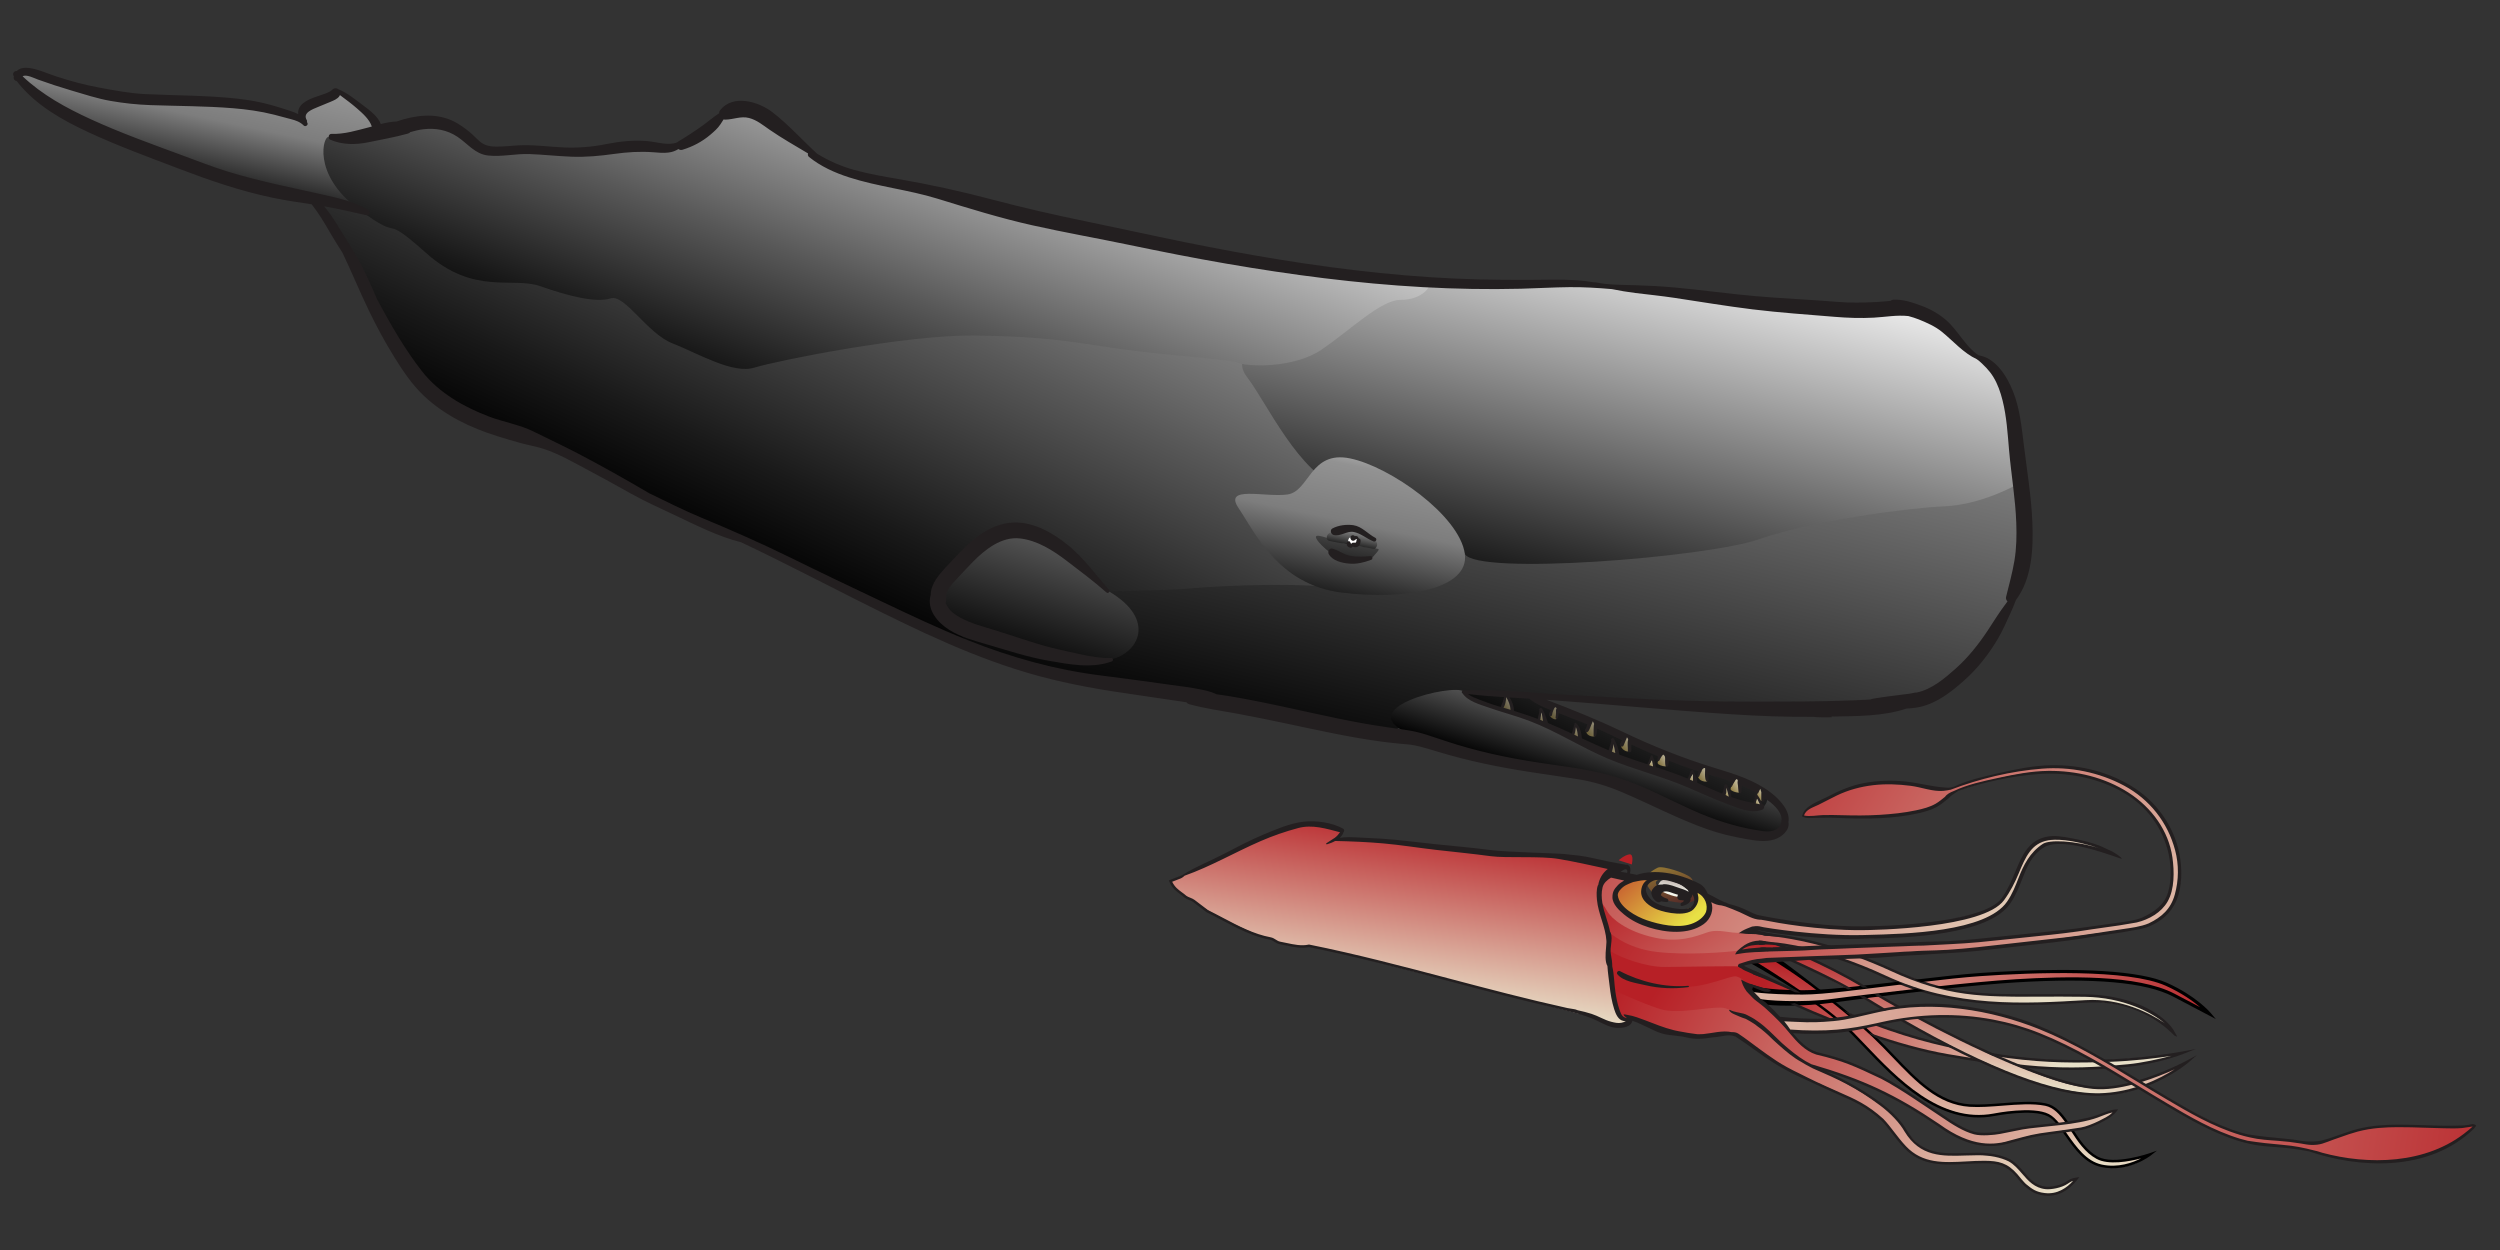 <?xml version="1.0" encoding="utf-8"?>
<!-- Generator: Adobe Illustrator 15.0.0, SVG Export Plug-In . SVG Version: 6.00 Build 0)  -->
<!DOCTYPE svg PUBLIC "-//W3C//DTD SVG 1.1//EN" "http://www.w3.org/Graphics/SVG/1.1/DTD/svg11.dtd">
<svg version="1.1" xmlns="http://www.w3.org/2000/svg" xmlns:xlink="http://www.w3.org/1999/xlink" x="0px" y="0px" width="720px"
	 height="360px" viewBox="32.927 -98.333 720 360" enable-background="new 32.927 -98.333 720 360" xml:space="preserve">
<rect x="32.927" y="-98.333" width="720" height="360" fill="#333333" stroke="none"/>
<g id="Layer_1">
	<g id="Layer_2">
	</g>
	<g id="Layer_3">
		
			<linearGradient id="SVGID_1_" gradientUnits="userSpaceOnUse" x1="-450.582" y1="554.729" x2="-500.336" y2="341.957" gradientTransform="matrix(0.98 0.2 0.2 -0.98 671.795 500.352)">
			<stop  offset="0" style="stop-color:#FFFFFF"/>
			<stop  offset="0" style="stop-color:#FFFFFF"/>
			<stop  offset="0.241" style="stop-color:#BBBBBB"/>
			<stop  offset="0.616" style="stop-color:#585858"/>
			<stop  offset="0.877" style="stop-color:#191919"/>
			<stop  offset="1" style="stop-color:#000000"/>
		</linearGradient>
		<path fill="url(#SVGID_1_)" d="M405.763,44.323c2.131-0.989,10.399-8.037,10.75-9.757c0.352-1.721-17.541-28.264-30.238-30.453
			c-12.694-2.188-30.374-2.404-46.623-5.714c-16.251-3.31-42.281-0.649-70.38,2.389c-28.097,3.036-14.375,7.029-34.021,0.835
			c-19.646-6.192-7.223-13.418-23.779-17.189c-16.556-3.771-13.269,2.821-27.575-9.052c-14.307-11.875-36.982-11.764-45.58-14.512
			c-8.6-2.749-12.855-0.925-12.855-0.925s6.121,11.005,9.316,16.833c3.194,5.827,14.172,38.927,33.588,45.272
			c19.415,6.344,43.898,19.098,53.33,24.603c9.432,5.505,19.109,6.88,36.564,16.011c17.456,9.131,49.464,25.01,53.367,25.406
			c3.9,0.397,37.277-12.915,48.488-12.226c11.208,0.691,24.315-4.999,38.701-4.262c14.385,0.74,20.556,0.752,20.556,0.752
			S396.64,59.79,397.967,52.294C399.296,44.796,396.524,48.613,405.763,44.323z"/>
		
			<linearGradient id="SVGID_2_" gradientUnits="userSpaceOnUse" x1="-283.151" y1="578.817" x2="-291.931" y2="317.62" gradientTransform="matrix(0.98 0.2 0.2 -0.98 671.795 500.352)">
			<stop  offset="0" style="stop-color:#FFFFFF"/>
			<stop  offset="1" style="stop-color:#000000"/>
		</linearGradient>
		<path fill="url(#SVGID_2_)" d="M590.538,101.08c6.195-3.906,20.661-21.281,22.367-27.702c1.706-6.422,4.774-30.29,0.764-32.102
			c-4.014-1.812-39.534,2.5-58.768,7.941c-19.228,5.441-36.459,8.9-55.398,9.024c-18.942,0.124-45.072-1.614-51.023,4.144
			c-5.951,5.756-17.413,11.188-28.12,9.006c-10.705-2.181-35.621-1.083-44.349-0.273c-8.727,0.811-24.413,0.56-24.435,1.174
			c-0.022,0.613-7.132,19.874-17.266,17.809c-10.132-2.063-24.156-7.507-24.242-5.137c-0.085,2.373,27.167,11.308,44.836,13.516
			c17.672,2.208,36.141,5.37,51.28,10.248c15.134,4.876,20.874,5.048,25.812,4.264c4.938-0.786,16.459-12.379,24.188-12.196
			c7.73,0.181,41.735,3.325,70.469,4.994C555.386,107.457,580.03,107.701,590.538,101.08z"/>
		
			<linearGradient id="SVGID_3_" gradientUnits="userSpaceOnUse" x1="-258.43" y1="494.544" x2="-264.283" y2="370.455" gradientTransform="matrix(0.98 0.2 0.2 -0.98 671.795 500.352)">
			<stop  offset="0" style="stop-color:#FFFFFF"/>
			<stop  offset="1" style="stop-color:#000000"/>
		</linearGradient>
		<path fill="url(#SVGID_3_)" d="M454.797,61.179c3.088,6.317,69.68,1.053,84.792-4.231c15.116-5.285,42.449-8.976,53.3-9.454
			c10.851-0.478,20.781-6.22,20.781-6.22s-0.633-26.713-4.004-30.685c-3.372-3.974-5.668-4.44-9.046-6.92
			c-3.375-2.478-11.55-12.209-18.204-13.266c-6.657-1.057-18.886,0.334-32.773-0.403c-13.888-0.738-43.891-4.461-56.171-5.769
			c-12.279-1.306-34.382,0.165-45.572-0.622c-11.19-0.785-29.438,14.015-40.579,15.928c-11.142,1.912-20.506,3.887-15.078,10.967
			c5.43,7.079,14.94,27.832,26.751,31.433C430.807,45.539,450.583,52.556,454.797,61.179z"/>
		
			<linearGradient id="SVGID_4_" gradientUnits="userSpaceOnUse" x1="-333.802" y1="418.422" x2="-334.241" y2="361.354" gradientTransform="matrix(0.98 0.2 0.2 -0.98 671.795 500.352)">
			<stop  offset="0" style="stop-color:#FFFFFF"/>
			<stop  offset="0.005" style="stop-color:#FCFCFC"/>
			<stop  offset="0.111" style="stop-color:#C3C3C3"/>
			<stop  offset="0.189" style="stop-color:#A0A0A0"/>
			<stop  offset="0.231" style="stop-color:#929292"/>
			<stop  offset="0.511" style="stop-color:#7D7D7D"/>
			<stop  offset="1" style="stop-color:#000000"/>
		</linearGradient>
		<path fill="url(#SVGID_4_)" d="M454.797,61.179c-1.493-11.05-21.605-25.158-33.076-27.495
			c-11.473-2.337-11.629,9.43-17.946,10.383c-6.316,0.953-18.701-2.764-14.106,3.997c4.598,6.762,11.345,22.024,29.704,24.27
			C437.733,74.581,456.168,71.316,454.797,61.179z"/>
		
			<linearGradient id="SVGID_5_" gradientUnits="userSpaceOnUse" x1="-335.183" y1="423.013" x2="-333.719" y2="370.606" gradientTransform="matrix(0.98 0.2 0.2 -0.98 671.795 500.352)">
			<stop  offset="0" style="stop-color:#FFFFFF"/>
			<stop  offset="1" style="stop-color:#000000"/>
		</linearGradient>
		<path fill="url(#SVGID_5_)" d="M428.335,62.062c0.713-0.91,2.074-2.116,1.514-2.305c-0.556-0.189-3.7-0.53-7.271-0.958
			c-3.572-0.43-8.987-3.175-10.409-2.795c-1.422,0.385,3.326,4.936,5.99,6.152C420.826,63.371,427.831,62.708,428.335,62.062z"/>
		
			<linearGradient id="SVGID_6_" gradientUnits="userSpaceOnUse" x1="-332.98" y1="392.065" x2="-332.841" y2="381.202" gradientTransform="matrix(0.98 0.2 0.2 -0.98 671.795 500.352)">
			<stop  offset="0" style="stop-color:#FFFFFF"/>
			<stop  offset="1" style="stop-color:#000000"/>
		</linearGradient>
		<path fill="url(#SVGID_6_)" d="M428.279,56.826c-2.562-1.451-3.978-3.2-6.531-3.123c-2.553,0.077-3.919,0.546-5.472,1.2
			c-1.552,0.656-1.484,2.162-0.725,2.466c0.759,0.305,13.321,2.415,13.321,2.415S430.76,58.227,428.279,56.826z"/>
		
			<linearGradient id="SVGID_7_" gradientUnits="userSpaceOnUse" x1="-332.362" y1="381.291" x2="-332.293" y2="375.892" gradientTransform="matrix(0.98 0.2 0.2 -0.98 671.795 500.352)">
			<stop  offset="0" style="stop-color:#FFFFFF"/>
			<stop  offset="1" style="stop-color:#000000"/>
		</linearGradient>
		<path fill="url(#SVGID_7_)" d="M421.938,56.43c-0.717-0.003-1.038,1.431-0.408,2.007c0.631,0.575,2.021,0.71,2.413-0.107
			c0.391-0.814,0.762-0.814-0.011-1.42C423.159,56.303,422.314,56.43,421.938,56.43z"/>
		
			<linearGradient id="SVGID_8_" gradientUnits="userSpaceOnUse" x1="-407.557" y1="441.976" x2="-418.971" y2="328.715" gradientTransform="matrix(0.98 0.2 0.2 -0.98 671.795 500.352)">
			<stop  offset="0" style="stop-color:#FFFFFF"/>
			<stop  offset="1" style="stop-color:#000000"/>
		</linearGradient>
		<path fill="url(#SVGID_8_)" d="M352.247,71.951c-4.797-2.816-21.166-19.992-27.945-18.238
			c-6.78,1.754-24.132,15.096-21.087,22.135c3.045,7.044,19.648,11.322,30.342,13.8c10.698,2.477,11.209,3.625,19.164,1.962
			C360.677,89.945,366.25,80.18,352.247,71.951z"/>
		
			<linearGradient id="SVGID_9_" gradientUnits="userSpaceOnUse" x1="-248.464" y1="380.262" x2="-253.878" y2="327.29" gradientTransform="matrix(0.98 0.2 0.2 -0.98 671.795 500.352)">
			<stop  offset="0" style="stop-color:#FFFFFF"/>
			<stop  offset="1" style="stop-color:#000000"/>
		</linearGradient>
		<path fill="url(#SVGID_9_)" d="M454.484,100.842c-2.633-2.477-34.628,5.042-14.109,12.807c20.521,7.766,47.174,9.61,57.95,13.898
			c10.777,4.283,41.009,17.161,44.832,15.254c3.823-1.913,5.163-7.014,2.471-9.206c-2.689-2.188-4.635-3.629-4.9-1.594
			c-0.268,2.039-2.05,2.718-6.205,1.127c-4.153-1.595-23.785-9.326-26.193-9.963c-2.41-0.643-8.832-2.103-14.357-5.02
			c-5.531-2.915-15.988-8.779-20.66-10.032c-4.672-1.249-12.587-3.457-15.596-4.819
			C454.709,101.934,454.484,100.842,454.484,100.842z"/>
		
			<linearGradient id="SVGID_10_" gradientUnits="userSpaceOnUse" x1="-216.942" y1="464.373" x2="-249.374" y2="329.438" gradientTransform="matrix(0.98 0.2 0.2 -0.98 671.795 500.352)">
			<stop  offset="0" style="stop-color:#FFFFFF"/>
			<stop  offset="1" style="stop-color:#000000"/>
		</linearGradient>
		<path fill="url(#SVGID_10_)" d="M455.018,100.798l19.968,1.678c0,0,13.199,4.981,22.596,9.437
			c9.395,4.449,39.434,15.226,42.358,16.641c2.919,1.417,2.122,4.613,0.842,5.4c-1.278,0.783-16.445-3.946-19.71-5.512
			c-3.266-1.562-16.852-6.344-20.451-7.379c-3.6-1.028-22.836-11.072-27.749-12.595c-4.915-1.523-13.275-3.75-15.024-4.701
			C456.101,102.815,454.354,101.112,455.018,100.798z"/>
		
			<linearGradient id="SVGID_11_" gradientUnits="userSpaceOnUse" x1="-277.003" y1="349.855" x2="-281.001" y2="345.174" gradientTransform="matrix(0.98 0.2 0.2 -0.98 671.795 500.352)">
			<stop  offset="0" style="stop-color:#FFFFFF"/>
			<stop  offset="1" style="stop-color:#8B783C"/>
		</linearGradient>
		<path opacity="0.6" fill="url(#SVGID_11_)" enable-background="new    " d="M466.495,102.243c0,0-1.331,3.114-0.919,3.547
			c0.408,0.431,2.691,1.195,2.739,0.956c0.049-0.24-0.2-2.927-0.436-3.474C467.643,102.727,466.727,101.346,466.495,102.243z"/>
		
			<linearGradient id="SVGID_12_" gradientUnits="userSpaceOnUse" x1="-267.252" y1="346.806" x2="-269.848" y2="343.767" gradientTransform="matrix(0.98 0.2 0.2 -0.98 671.795 500.352)">
			<stop  offset="0" style="stop-color:#FFFFFF"/>
			<stop  offset="1" style="stop-color:#8B783C"/>
		</linearGradient>
		<path opacity="0.7" fill="url(#SVGID_12_)" enable-background="new    " d="M476.048,109.367l0.869-2.562l1.461,3.088
			C478.378,109.892,476.666,109.741,476.048,109.367z"/>
		
			<linearGradient id="SVGID_13_" gradientUnits="userSpaceOnUse" x1="-256.498" y1="345.559" x2="-259.866" y2="341.615" gradientTransform="matrix(0.98 0.2 0.2 -0.98 671.795 500.352)">
			<stop  offset="0" style="stop-color:#FFFFFF"/>
			<stop  offset="1" style="stop-color:#8B783C"/>
		</linearGradient>
		<path opacity="0.7" fill="url(#SVGID_13_)" enable-background="new    " d="M485.751,113.781c0,0,0.833-3.364,1.111-3.257
			c0.277,0.107,1.409,2.128,1.242,2.941C487.939,114.278,485.979,114.375,485.751,113.781z"/>
		
			<linearGradient id="SVGID_14_" gradientUnits="userSpaceOnUse" x1="-245.031" y1="343.097" x2="-248.475" y2="339.064" gradientTransform="matrix(0.98 0.2 0.2 -0.98 671.795 500.352)">
			<stop  offset="0" style="stop-color:#FFFFFF"/>
			<stop  offset="1" style="stop-color:#8B783C"/>
		</linearGradient>
		<path opacity="0.8" fill="url(#SVGID_14_)" enable-background="new    " d="M496.42,118.595l1.102-3.46
			c0,0,1.225,2.54,1.182,3.228C498.664,119.051,497.209,119.352,496.42,118.595z"/>
		
			<linearGradient id="SVGID_15_" gradientUnits="userSpaceOnUse" x1="-233.565" y1="340.489" x2="-236.478" y2="337.079" gradientTransform="matrix(0.98 0.2 0.2 -0.98 671.795 500.352)">
			<stop  offset="0" style="stop-color:#FFFFFF"/>
			<stop  offset="1" style="stop-color:#8B783C"/>
		</linearGradient>
		<path fill="url(#SVGID_15_)" d="M507.414,122.528l1.453-2.246c0,0,0.392,2.72-0.022,2.788
			C508.435,123.133,507.433,122.679,507.414,122.528z"/>
		
			<linearGradient id="SVGID_16_" gradientUnits="userSpaceOnUse" x1="-221.209" y1="338.299" x2="-223.929" y2="335.115" gradientTransform="matrix(0.98 0.2 0.2 -0.98 671.795 500.352)">
			<stop  offset="0" style="stop-color:#FFFFFF"/>
			<stop  offset="1" style="stop-color:#8B783C"/>
		</linearGradient>
		<path fill="url(#SVGID_16_)" d="M519.12,126.655l1.319-2.075c0,0,1.079,3.006,0.619,3.065
			C520.598,127.701,519.052,126.987,519.12,126.655z"/>
		
			<linearGradient id="SVGID_17_" gradientUnits="userSpaceOnUse" x1="-210.833" y1="336.932" x2="-213.745" y2="333.522" gradientTransform="matrix(0.98 0.2 0.2 -0.98 671.795 500.352)">
			<stop  offset="0" style="stop-color:#FFFFFF"/>
			<stop  offset="1" style="stop-color:#8B783C"/>
		</linearGradient>
		<path fill="url(#SVGID_17_)" d="M529.273,130.813l0.843-2.914c0,0,1.454,2.883,1.021,3.293
			C530.708,131.599,529.099,131.175,529.273,130.813z"/>
		
			<linearGradient id="SVGID_18_" gradientUnits="userSpaceOnUse" x1="-202.048" y1="335.218" x2="-204.268" y2="332.619" gradientTransform="matrix(0.98 0.2 0.2 -0.98 671.795 500.352)">
			<stop  offset="0" style="stop-color:#FFFFFF"/>
			<stop  offset="1" style="stop-color:#8B783C"/>
		</linearGradient>
		<path fill="url(#SVGID_18_)" d="M538.294,133.697l0.685-2.151c0,0,1.386,1.275,1.01,1.895
			C539.612,134.061,538.294,133.697,538.294,133.697z"/>
		
			<linearGradient id="SVGID_19_" gradientUnits="userSpaceOnUse" x1="-201.027" y1="338.691" x2="-204.167" y2="335.014" gradientTransform="matrix(0.98 0.2 0.2 -0.98 671.795 500.352)">
			<stop  offset="0" style="stop-color:#FFFFFF"/>
			<stop  offset="1" style="stop-color:#8B783C"/>
		</linearGradient>
		<path fill="url(#SVGID_19_)" d="M538.886,131.029l0.662-2.755c0,0,0.82,0.367,0.925,0.589c0.106,0.219,0.171,3.067,0.028,3.289
			c-0.146,0.223-0.861,0.077-0.861,0.077L538.886,131.029z"/>
		
			<linearGradient id="SVGID_20_" gradientUnits="userSpaceOnUse" x1="-207.639" y1="340.151" x2="-211.743" y2="335.347" gradientTransform="matrix(0.98 0.2 0.2 -0.98 671.795 500.352)">
			<stop  offset="0" style="stop-color:#FFFFFF"/>
			<stop  offset="1" style="stop-color:#8B783C"/>
		</linearGradient>
		<path fill="url(#SVGID_20_)" d="M531.336,128.992c-0.044-0.489,0.645-1.708,0.645-1.708s0.593-1.674,1.175-1.605
			c0.586,0.07,1.126,3.766,0.799,4.148S531.382,129.499,531.336,128.992z"/>
		
			<linearGradient id="SVGID_21_" gradientUnits="userSpaceOnUse" x1="-217.38" y1="341.481" x2="-221.442" y2="336.725" gradientTransform="matrix(0.98 0.2 0.2 -0.98 671.795 500.352)">
			<stop  offset="0" style="stop-color:#FFFFFF"/>
			<stop  offset="1" style="stop-color:#8B783C"/>
		</linearGradient>
		<path opacity="0.9" fill="url(#SVGID_21_)" enable-background="new    " d="M521.927,125.086c0.444-0.709,1.476-3.088,2.075-2.613
			c0.604,0.469,0.876,4.009,0.587,4.2c-0.287,0.189-1.271,0.14-2.007-0.408C521.849,125.715,521.927,125.086,521.927,125.086z"/>
		
			<linearGradient id="SVGID_22_" gradientUnits="userSpaceOnUse" x1="-229.888" y1="343.077" x2="-233.783" y2="338.517" gradientTransform="matrix(0.98 0.2 0.2 -0.98 671.795 500.352)">
			<stop  offset="0" style="stop-color:#FFFFFF"/>
			<stop  offset="1" style="stop-color:#8B783C"/>
		</linearGradient>
		<path opacity="0.9" fill="url(#SVGID_22_)" enable-background="new    " d="M510.634,120.395l1.475-2.092
			c0,0,0.933,1.037,0.825,1.562c-0.107,0.527,0.069,2.106-0.144,2.412c-0.21,0.304-1.717-0.104-2.237-0.507
			C510.037,121.37,510.566,120.728,510.634,120.395z"/>
		
			<linearGradient id="SVGID_23_" gradientUnits="userSpaceOnUse" x1="-240.914" y1="346.081" x2="-245.18" y2="341.086" gradientTransform="matrix(0.98 0.2 0.2 -0.98 671.795 500.352)">
			<stop  offset="0" style="stop-color:#FFFFFF"/>
			<stop  offset="1" style="stop-color:#8B783C"/>
		</linearGradient>
		<path opacity="0.8" fill="url(#SVGID_23_)" enable-background="new    " d="M499.887,116.212l1.044-2.675l1.473,0.599
			c0,0-0.128,3.062-0.369,3.758C501.793,118.594,499.407,117.358,499.887,116.212z"/>
		
			<linearGradient id="SVGID_24_" gradientUnits="userSpaceOnUse" x1="-250.992" y1="348.791" x2="-255.864" y2="343.088" gradientTransform="matrix(0.98 0.2 0.2 -0.98 671.795 500.352)">
			<stop  offset="0" style="stop-color:#FFFFFF"/>
			<stop  offset="1" style="stop-color:#8B783C"/>
		</linearGradient>
		<path opacity="0.7" fill="url(#SVGID_24_)" enable-background="new    " d="M489.878,112.084l1.581-3.113l1.146,0.482
			c0,0-0.04,3.627-0.35,4.16S489.345,113.467,489.878,112.084z"/>
		
			<linearGradient id="SVGID_25_" gradientUnits="userSpaceOnUse" x1="-262.86" y1="350.784" x2="-267.087" y2="345.834" gradientTransform="matrix(0.98 0.2 0.2 -0.98 671.795 500.352)">
			<stop  offset="0" style="stop-color:#FFFFFF"/>
			<stop  offset="1" style="stop-color:#8B783C"/>
		</linearGradient>
		<path opacity="0.6" fill="url(#SVGID_25_)" enable-background="new    " d="M479.287,107.384l1.376-2.604l1.179,0.337
			c0,0-0.453,2.699-0.608,3.464C481.077,109.344,479.053,108.284,479.287,107.384z"/>
		
			<linearGradient id="SVGID_26_" gradientUnits="userSpaceOnUse" x1="-681.562" y1="461.975" x2="-681.933" y2="413.804" gradientTransform="matrix(0.98 0.2 0.2 -0.98 671.795 500.352)">
			<stop  offset="0" style="stop-color:#FFFFFF"/>
			<stop  offset="0.005" style="stop-color:#FCFCFC"/>
			<stop  offset="0.111" style="stop-color:#C3C3C3"/>
			<stop  offset="0.189" style="stop-color:#A0A0A0"/>
			<stop  offset="0.231" style="stop-color:#929292"/>
			<stop  offset="0.511" style="stop-color:#7D7D7D"/>
			<stop  offset="1" style="stop-color:#000000"/>
		</linearGradient>
		<path fill="url(#SVGID_26_)" d="M136.994-38.502c8.469,1.725,5.004-18.695,0.356-19.342c-4.647-0.647,5.751-3.308,4.206-4.52
			c-1.546-1.211-9.436-9.39-11.131-9.138c-1.694,0.253-7.382,1.782-8.479,3.5c-1.098,1.718-2.05,3.466-2.05,3.466
			s-7.164-2.954-16.718-3.705c-9.555-0.751-29.93-1.169-39.453-2.809c-9.522-1.641-24.308-8.237-25.347-6.061
			c-1.041,2.177,13.072,12.073,28.173,18.583c15.101,6.51,42.161,15.906,53.547,17.925C131.483-38.581,135.37-38.833,136.994-38.502
			z"/>
		
			<linearGradient id="SVGID_27_" gradientUnits="userSpaceOnUse" x1="-475.078" y1="514.223" x2="-497.586" y2="377.164" gradientTransform="matrix(0.98 0.2 0.2 -0.98 671.795 500.352)">
			<stop  offset="0" style="stop-color:#FFFFFF"/>
			<stop  offset="0" style="stop-color:#FFFFFF"/>
			<stop  offset="0.241" style="stop-color:#BBBBBB"/>
			<stop  offset="0.616" style="stop-color:#585858"/>
			<stop  offset="0.877" style="stop-color:#191919"/>
			<stop  offset="1" style="stop-color:#000000"/>
		</linearGradient>
		<path fill="url(#SVGID_27_)" d="M159.217-62.55c-3.607-0.328-30.169,4.408-31.621,3.714c-1.452-0.693-5.05,10.619,8.612,20.771
			c13.664,10.15,5.749,0.375,19.479,12.629c13.732,12.255,24.867,6.707,32.855,9.528c7.988,2.821,16.035,4.859,20.192,3.518
			c4.157-1.343,10.498,10.054,17.873,12.949c7.375,2.895,17.398,8.92,23.565,6.989c6.167-1.927,43.657-9.525,63.611-9.244
			c19.955,0.281,26.456,1.606,40.759,3.723c14.304,2.118,32.154,2.964,34.902,4.123c2.752,1.157,16.085,1.684,24.18-3.837
			c8.093-5.519,17.06-14.346,22.723-14.288c5.663,0.058,8.7-3.604,7.937-4.258c-0.763-0.652-64.258-7.614-86.984-13.837
			c-22.726-6.222-59.146-14.139-66.26-15.39c-7.114-1.249-22.384-5.952-24.574-8.889c-2.189-2.935-15.067-13.025-20.312-12.202
			c-5.246,0.824-4.154,0.35-8.378,4.468c-4.224,4.117-4.224,4.117-4.224,4.117s-1.729,1.639-7.221,2.212
			c-5.494,0.574-25.814,1.114-31.076,1.037c-5.26-0.076-20.34,0.636-23.205-0.942C169.184-57.233,161.856-62.31,159.217-62.55z"/>
		<path fill="#231F20" d="M416.679,53.854c1.732-0.921,4.073-1.208,6.003-0.932c2.485,0.362,4.186,2.523,6.313,3.622
			c0.679,0.352,0.16,1.324-0.531,1.045c-1.949-0.788-3.615-2.325-5.709-2.717c-1.937-0.361-3.729,1.363-5.705,0.889
			C416.233,55.566,415.818,54.311,416.679,53.854z"/>
		<path fill="#231F20" d="M420.94,57.78c0.021-0.024,0.047-0.04,0.072-0.058c0.031-0.049,0.072-0.093,0.125-0.129
			c0.241-0.158,0.562-0.039,0.659,0.224c0.05,0.133,0.12,0.263,0.186,0.39c0.029,0.008,0.058,0.017,0.088,0.022
			c0.028,0.005,0.053,0.016,0.078,0.025c0.087-0.162,0.237-0.286,0.425-0.285c0.104,0,0.207-0.001,0.311-0.012
			c0.082-0.013,0.162-0.009,0.245,0.005c0.027,0.002,0.046,0.004,0.056,0.006c0.045-0.001,0.122-0.01,0.138-0.007
			c0.02-0.009,0.054-0.023,0.07-0.037c0.004-0.003,0.008-0.005,0.013-0.007c0.005-0.009,0.016-0.022,0.04-0.049
			c-0.098,0.11,0.049-0.095,0.069-0.146c0.004-0.01,0.005-0.014,0.007-0.022c0.013-0.042,0.024-0.082,0.034-0.124
			c0.03-0.118,0.048-0.237,0.064-0.358c0.015-0.103,0.056-0.186,0.109-0.253c-0.008-0.007-0.016-0.014-0.025-0.02
			c-0.03-0.006-0.06-0.018-0.096-0.028c-0.011-0.005-0.016-0.009-0.022-0.01c-0.003,0.002-0.009,0.004-0.019,0.007
			c0.064-0.023-0.094,0.062-0.107,0.069c-0.094,0.057-0.158,0.123-0.257,0.158c-0.199,0.271-0.643,0.351-0.92,0.183
			c-0.158-0.094-0.281-0.225-0.339-0.391c-0.063-0.097-0.105-0.202-0.115-0.328c-0.018-0.261,0.109-0.519,0.327-0.661
			c0.338-0.225,0.719-0.118,0.952,0.154c0.091-0.037,0.187-0.056,0.284-0.059c0.282-0.004,0.684,0.179,0.736,0.487
			c0.034,0.055,0.064,0.111,0.097,0.167c0.01,0.024,0.018,0.048,0.025,0.073c0.271,0.026,0.527,0.205,0.525,0.529
			c0.002,0.614-0.088,1.307-0.61,1.711c-0.229,0.179-0.516,0.262-0.8,0.281c-0.338,0.026-0.605-0.065-0.869-0.217
			c-0.112,0.246-0.393,0.4-0.668,0.343c-0.281-0.06-0.598-0.17-0.795-0.397C420.747,58.692,420.573,58.133,420.94,57.78z"/>
		<path fill="#231F20" d="M416.699,59.676c1.826,0.523,3.248,1.726,5.183,2.088c1.831,0.341,3.88,0.218,5.729,0.063
			c0.634-0.053,0.788,0.854,0.215,1.068c-2.091,0.781-4.141,1.304-6.396,1.094c-2.032-0.189-4.723-0.799-5.81-2.714
			C415.212,60.551,415.755,59.407,416.699,59.676z"/>
		<path fill="#231F20" d="M302.521,68.47c1.573-2.369,3.706-4.322,5.617-6.415c4.348-4.758,9.889-9.66,16.684-9.892
			c5.921-0.204,11.487,3.049,15.908,6.688c4.479,3.686,7.727,8.348,11.567,12.639c0.452,0.506-0.186,1.275-0.72,0.802
			c-3.655-3.225-7.522-6.118-11.399-9.072c-3.944-3.008-8.45-5.9-13.479-6.481c-5.309-0.611-10.016,3.146-13.509,6.667
			c-1.778,1.792-3.484,3.677-5.211,5.52c-0.828,0.88-1.598,1.795-2.164,2.867c-0.444,0.837-0.381,1.745-0.372,2.669
			c0.004,0.326-0.073,0.626-0.2,0.888c0.265,0.525,0.561,1.032,0.902,1.509c0.856,1.201,2.188,2.049,3.464,2.743
			c2.976,1.622,6.277,2.467,9.498,3.449c5.541,1.688,10.962,3.689,16.579,5.134c2.852,0.734,5.756,1.332,8.633,1.956
			c2.862,0.62,5.698,1.111,8.634,1.035c0.563-0.014,0.723,0.763,0.193,0.964c-5.758,2.163-12.356,0.838-18.229-0.184
			c-5.992-1.045-11.755-2.944-17.58-4.65c-3.741-1.097-7.624-2.118-10.964-4.198c-3.433-2.14-6.655-5.898-5.392-10.159
			C300.959,71.402,301.661,69.767,302.521,68.47z"/>
		<path fill="#231F20" d="M618.243,51.936c-0.306-7.337-1.52-14.57-2.416-21.849c-0.647-5.235-1.163-10.747-3.151-15.684
			c-1.006-2.493-2.256-4.88-4.05-6.9c-0.811-0.913-1.734-1.695-2.761-2.36c-1.032-0.671-2.007-0.903-3.156-1.186
			c-3.771-2.523-5.876-7.138-9.295-10.09c-2.05-1.773-4.505-3.184-7.051-4.119c-2.579-0.948-5.307-1.912-8.098-1.772
			c-0.364,0.019-0.666,0.154-0.896,0.354c-1.319,0.087-2.654,0.256-4.007,0.322c-3.75,0.178-7.492,0.271-11.236-0.042
			c-7.888-0.664-15.809-0.967-23.699-1.66c-7.789-0.683-15.529-1.797-23.316-2.499c-3.676-0.332-7.357-0.523-11.047-0.639
			c-3.879-0.122-7.891-0.038-11.706-0.852c-0.11-0.023-0.204-0.006-0.284,0.035c-1.68-0.299-3.376-0.514-5.126-0.626
			c-4.63-0.298-9.28-0.104-13.916-0.097c-4.704,0.005-9.413-0.016-14.117-0.133c-9.521-0.237-19.042-0.884-28.515-1.851
			c-18.963-1.934-37.774-5.127-56.45-8.919c-9.29-1.886-18.539-3.958-27.825-5.861c-9.288-1.903-18.51-4.005-27.679-6.434
			c-8.864-2.35-17.898-4.321-26.935-5.874c-4.233-0.728-8.475-1.45-12.618-2.61c-3.789-1.06-7.314-2.606-10.639-4.662
			c-4.338-3.964-8.288-8.451-12.962-12.015c-3.903-2.977-11.171-5.173-14.896-0.601c-0.257,0.316-0.381,0.663-0.401,1.003
			c-1.542,0.991-2.98,2.245-4.399,3.279c-2.335,1.703-4.81,3.32-7.292,4.8c-0.116,0.071-0.208,0.151-0.29,0.236
			c-2.514,1.094-5.933-0.081-8.523-0.318c-3.92-0.357-8.078,0.058-11.927,0.839c-4.101,0.832-8.149,1.154-12.335,0.97
			c-3.862-0.169-7.755-0.696-11.623-0.645c-2.119,0.027-4.219,0.309-6.332,0.383c-1.835,0.065-3.896,0.108-5.489-0.956
			c-1.359-0.906-2.401-2.27-3.682-3.284c-1.388-1.1-2.868-2.198-4.459-2.987c-5.263-2.606-11.095-1.821-16.501,0.023
			c-1.519,0.045-3.048,0.355-4.553,0.734c-0.707-2.131-3.458-4.169-4.837-5.195c-2.301-1.712-4.701-3.742-7.395-4.841
			c-0.483-0.367-1.187-0.42-1.779,0.182c-0.718,0.726-2.02,1.096-3.046,1.451c-1.5,0.521-3.058,0.982-4.432,1.799
			c-1.214,0.719-2.236,1.74-2.318,3.216c-0.009,0.185,0.004,0.361,0.036,0.533c-1.57-0.815-3.459-1.275-4.926-1.758
			c-4.175-1.375-8.364-2.25-12.731-2.716c-8.728-0.935-17.499-0.879-26.256-1.289c-4.511-0.211-8.921-1.054-13.35-1.871
			c-4.236-0.782-8.328-1.889-12.421-3.23c-2.474-0.812-5.07-2.029-7.661-2.409c-1.441-0.211-2.849-0.03-3.74,0.861
			c-0.654-0.111-1.339,0.721-0.897,1.39c0.029,0.045,0.058,0.093,0.086,0.14c-0.01,0.043-0.023,0.082-0.035,0.128
			c-0.149,0.718,0.354,1.182,0.914,1.275c0.127,0.189,0.258,0.373,0.398,0.547c5.266,6.486,12.676,10.65,20.147,14.123
			c8.475,3.943,17.262,7.155,25.991,10.48c8.917,3.397,17.787,6.464,27.149,8.418c3.718,0.777,7.463,1.32,11.211,1.883
			c2.026,2.565,3.712,5.401,5.337,8.229c1.115,1.939,2.337,3.815,3.525,5.712c2.622,5.462,4.919,11.104,7.543,16.536
			c2.218,4.592,4.629,9.09,7.321,13.423c2.499,4.024,5.138,8.003,8.605,11.269c5.99,5.644,13.373,9.18,21.163,11.616
			c2.299,0.719,4.604,1.407,6.929,2.035c2.145,0.579,4.323,0.939,6.44,1.634c4.436,1.461,8.646,3.921,12.757,6.105
			c4.088,2.167,8.134,4.399,12.167,6.671c4.083,2.298,8.333,4.191,12.567,6.189c6.311,2.974,12.546,6.204,19.31,7.912
			c11.647,5.493,23.058,11.476,34.57,17.244c16.576,8.306,33.241,16.431,51.217,21.288c9.254,2.501,18.606,4.085,28.092,5.418
			c4.258,0.601,8.506,1.28,12.763,1.888c0.525,0.075,1.051,0.151,1.576,0.234c0.21,0.261,0.498,0.472,0.873,0.575
			c4.595,1.259,9.328,1.882,14.004,2.751c4.696,0.867,9.371,1.844,14.045,2.829c9.129,1.92,18.273,3.994,27.532,5.213
			c9.24,1.216,6.83,0.091,15.746,2.809c8.813,2.691,17.716,4.512,26.812,5.918c4.589,0.707,9.195,1.343,13.782,2.071
			c4.451,0.706,8.71,2.027,12.846,3.793c8.148,3.478,16.031,7.662,24.396,10.613c3.582,1.265,7.213,2.12,10.946,2.78
			c2.685,0.475,5.694,1.006,8.368,0.173c2.008-0.628,4.462-2.558,4.094-4.918c-0.015-0.004-0.029-0.006-0.044-0.012
			c0.669-3.177-2.406-6.546-4.995-8.529c-4.844-3.711-10.512-5.403-16.268-7.16c-9.1-2.777-17.962-6.34-26.549-10.442
			c-7.142-3.414-14.45-6.354-21.832-9.173c17.698,1.264,35.367,3.01,53.075,4.158c7.992,0.521,15.966,0.822,23.962,0.757
			c0.016,0.006,0.026,0.01,0.041,0.018c0.424,0.125,4.017,0.178,5.17,0.07c-0.081-0.061-0.158-0.116-0.241-0.171
			c7.152-0.152,14.816-0.007,21.665-2.31c1.327-0.045,2.655-0.193,3.98-0.496c4.855-1.109,8.904-4.305,12.564-7.545
			c3.914-3.466,7.201-7.67,9.835-12.176c1.336-2.284,2.367-4.682,3.471-7.078c0.602-1.304,1.173-2.617,1.657-3.96
			C618.215,68.215,618.557,59.466,618.243,51.936z M609.312,77.313c-1.393,1.97-2.646,4.034-3.986,6.04
			c-2.626,3.933-5.586,7.678-9.121,10.833c-3.199,2.855-6.979,6.066-11.303,6.934c-0.141-0.017-0.287-0.014-0.442,0.017
			c-0.479,0.096-0.963,0.194-1.443,0.292c-3.437,0.451-11.125,1.339-11.324,1.683c-1.705,0.116-3.41,0.185-5.116,0.254
			c-9.365,0.381-18.736,0.347-28.106,0.37c-9.362,0.022-18.715-0.168-28.067-0.575c-9.367-0.408-18.724-0.978-28.084-1.512
			c-3.431-0.192-6.885-0.467-10.343-0.701c-0.301-0.036-0.603-0.051-0.901-0.063c-5.611-0.375-11.236-0.638-16.812-0.332
			c-0.416,0.023-0.497,0.642-0.135,0.777l0,0c1.503,2.316,5.042,3.236,7.499,4.104c3.87,1.372,7.849,2.371,11.695,3.831
			c7.934,3.01,15.028,7.698,22.829,10.956c7.455,3.112,15.328,5.001,22.758,8.181c3.693,1.585,7.342,3.271,11.104,4.689
			c3.071,1.157,7.221,3.101,10.48,1.753c0.694-0.29,0.812-1.572-0.107-1.638c-0.01-0.003-0.02-0.001-0.032-0.002
			c-0.158-0.943-0.861-1.99-1.3-2.573c-0.256-0.351-0.859-0.092-0.697,0.344c0.016,0.043,0.033,0.089,0.051,0.134
			c-0.004,0.016-0.016,0.025-0.017,0.043c-0.085,0.463-0.199,0.927-0.316,1.382c-0.032,0.131-0.079,0.252-0.124,0.373
			c-2.179-0.356-4.306-0.952-6.399-1.684c-0.007-0.242-0.029-0.478-0.058-0.675c-0.13-1.019-0.701-1.819-1.094-2.743
			c-0.222-0.519-0.966-0.267-0.831,0.278c-0.032,0.037-0.055,0.078-0.066,0.138c-0.113,0.504-0.213,1.013-0.364,1.504
			c-0.051,0.175-0.13,0.342-0.205,0.513c-2.416-0.971-4.798-2.063-7.164-3.118c-0.025-0.34-0.076-0.674-0.118-0.953
			c-0.135-0.919-0.716-1.738-1.053-2.595c-0.096-0.249-0.489-0.254-0.543,0.028c-0.12,0.031-0.229,0.118-0.268,0.252
			c-0.144,0.524-0.345,1.033-0.567,1.529c-0.078,0.171-0.182,0.34-0.276,0.509c-2.999-1.259-6.071-2.313-9.151-3.327
			c-0.169-1.067-0.471-2.152-0.871-3.122c-0.001-0.013,0-0.027-0.001-0.039c-0.01-0.268-0.396-0.342-0.511-0.103
			c-0.387,0.804-0.594,1.693-1.046,2.47c-2.703-0.883-5.409-1.771-8.069-2.776c-0.222-1.701-0.728-3.235-1.654-4.694
			c-0.145-0.227-0.458-0.101-0.481,0.12c-0.105-0.129-0.351-0.023-0.28,0.148c0.241,0.569-0.155,1.393-0.297,1.942
			c-0.105,0.41-0.271,0.822-0.396,1.241c-2.584-1.087-5.129-2.258-7.664-3.445c-0.184-1.596-0.42-3.242-1.685-4.364
			c-0.224-0.199-0.53,0.031-0.477,0.281c-0.225,0.842-0.436,1.69-0.686,2.523c-0.017,0.048-0.049,0.111-0.087,0.184
			c-2.276-1.06-4.562-2.101-6.888-3.068c0.01-0.079,0.005-0.161-0.023-0.241c-0.505-1.275-0.838-2.707-1.633-3.846
			c-0.346-0.5-1.064-0.008-0.778,0.514c0.002,0.005,0.003,0.007,0.005,0.009c-0.027,0.828-0.379,1.595-0.471,2.412
			c-0.084-0.03-0.166-0.062-0.249-0.095c-2.18-0.811-4.384-1.54-6.606-2.223c0.003-1.326-0.485-2.74-1.279-3.855
			c1.878,0.109,3.758,0.21,5.631,0.325c1.907,1.504,4.092,2.483,6.337,3.352c-0.135,0.133-0.257,0.261-0.352,0.449
			c-0.159,0.305-0.283,0.646-0.194,0.98c0.098,0.357,0.634,0.382,0.782,0.057c0.112-0.24,0.104-0.515,0.177-0.771
			c0.056-0.185,0.318-0.997,0.462-1.191c0.002-0.012,0.007-0.021,0.009-0.035c0.019-0.06,0.059-0.095,0.104-0.112
			c0.024-0.042,0.05-0.084,0.073-0.128c0.048-0.079,0.125-0.102,0.199-0.089c0.095-0.021,0.194,0.015,0.232,0.124
			c0.019,0.06,0.035,0.118,0.054,0.179c0.022,0.011,0.048,0.023,0.066,0.04c-0.294,0.293-0.174,0.726-0.185,1.11
			c-0.015,0.501-0.053,1.005-0.126,1.502c-0.051,0.408,0.528,0.531,0.631,0.13c0.121-0.467,0.224-0.935,0.277-1.409
			c0.601,0.224,1.203,0.447,1.803,0.681c2.147,0.85,4.295,1.687,6.43,2.562c-0.073,0.239-0.138,0.484-0.208,0.72
			c-0.023,0.07-0.048,0.138-0.07,0.21c-0.028,0.045-0.051,0.094-0.081,0.139c-0.148,0.244-0.388,0.436-0.325,0.75
			c0.053,0.265,0.206,0.398,0.475,0.413c0.523,0.032,0.769-0.708,0.944-1.099c0.279-0.605,0.463-1.254,0.76-1.854
			c0.028-0.062,0.023-0.123-0.007-0.17c0.052,0.004,0.099,0.031,0.137,0.082c0.146,0.22,0.253,0.453,0.342,0.694
			c-0.225,0.349-0.137,2.628-0.164,3.315c-0.019,0.441,0.599,0.397,0.714,0.05c0.213-0.637,0.297-1.285,0.335-1.95
			c0-0.026,0.007-0.059,0.01-0.088c1.062,0.472,2.125,0.946,3.172,1.455c1.306,0.632,2.614,1.255,3.926,1.876
			c-0.186,0.351-0.351,0.71-0.519,1.044c-0.327,0.65,0.74,1.157,0.987,0.505c0.287-0.757,0.635-1.484,0.929-2.232
			c0.015-0.042,0.021-0.084,0.025-0.122c0.05,0.007,0.099,0.031,0.131,0.08c0.113,0.16,0.196,0.345,0.254,0.535
			c-0.326,0.996-0.052,2.179-0.09,3.212c-0.025,0.651,0.972,0.57,1.003-0.066c0.025-0.512,0.011-1.021-0.004-1.534
			c0.001-0.053,0-0.104,0.002-0.154c2.535,1.168,5.088,2.294,7.665,3.367c-0.128,0.389-0.093,0.777-0.097,1.187
			c0,0.237,0.365,0.31,0.463,0.093c0.131-0.306,0.291-0.626,0.476-0.926c0.002,0.002,0.002,0.002,0.006,0.003
			c0.004-0.01,0.011-0.021,0.015-0.032c0.162-0.26,0.344-0.51,0.548-0.723c0.032-0.031,0.054-0.064,0.073-0.098
			c0.178,0.078,0.325,0.248,0.475,0.472c0.043,0.063,0.102,0.399,0.103,0.471c-0.002,0.707-0.041,1.442,0.07,2.138
			c0.073,0.464,0.73,0.546,0.84,0.055c0.102-0.445,0.126-0.914,0.138-1.378c2.399,0.947,4.819,1.843,7.262,2.661
			c0.455,0.151,0.911,0.293,1.366,0.438c-0.006,0.016-0.011,0.026-0.019,0.042c-0.163,0.391-0.298,0.796-0.377,1.212
			c-0.072,0.373,0.478,0.479,0.571,0.117c0.107-0.407,0.285-0.784,0.468-1.164l0.002-0.001c0.021,0.006,0.038,0.015,0.059,0.018
			c0.008-0.013,0.013-0.024,0.021-0.039c0.029-0.107,0.062-0.215,0.102-0.317c0.032-0.066,0.057-0.13,0.075-0.195
			c0.139-0.297,0.34-0.545,0.692-0.656c0.103-0.034,0.227,0.018,0.26,0.128c0.017,0.053-0.092,1.784-0.027,2.377
			c0.045,0.438,0.055,1.041,0.472,1.297c0.141,0.092,0.3-0.001,0.378-0.121c0.214-0.328,0.117-0.872,0.119-1.244
			c0.006-0.194,0.013-0.39,0.017-0.586c2.279,0.682,4.561,1.351,6.795,2.139c-0.039,0.104-0.078,0.206-0.11,0.315
			c-0.095,0.309-0.131,0.638-0.197,0.953c-0.034,0.151,0.192,0.233,0.257,0.09c0.185-0.39,0.385-0.856,0.645-1.236
			c0.074-0.105,0.347-0.475,0.335-0.564c0.073-0.092,0.151-0.182,0.243-0.261c0.091-0.086,0.26-0.105,0.329,0.022
			c0.059,0.11,0.109,0.219,0.152,0.329c-0.01,0.025-0.021,0.045-0.031,0.071c-0.127,0.453,0.027,0.948,0.076,1.41
			c0.058,0.584,0.07,1.162,0.158,1.74c0.064,0.442,0.771,0.554,0.83,0.055c0.07-0.555,0.076-1.093,0.063-1.651
			c-0.004-0.076-0.003-0.157-0.004-0.238c1.57,0.649,3.103,1.391,4.579,2.272c0.063,0.038,0.129,0.079,0.196,0.118
			c-0.004-0.003-0.004-0.003-0.004-0.006c-0.019-0.031-0.032-0.065-0.03-0.104c0.001-0.008,0.052-0.183,0.107-0.219
			c-0.027-0.014,0.521-1.105,0.604-1.119c-0.01,0.014-0.016,0.031-0.018,0.051c-0.022,0.314,0.181,0.608,0.241,0.922
			c0,0-0.006,1.159-0.008,1.412c-0.006,0.434-0.082,0.987,0.216,1.343c0.177,0.215,0.498,0.172,0.57-0.108
			c0.086-0.314,0.094-0.663,0.115-0.995c2.321,1.649,4.812,3.602,4.968,6.237c-0.122-0.039-0.096,1.137-0.223,1.1
			c-0.155,0.767-0.248,0.912-0.771,1.338c-1.84,1.497-4.119,0.971-6.21,0.627c-6.409-1.051-12.549-3.084-18.461-5.75
			c-6.944-3.13-13.693-6.811-20.946-9.198c-7.466-2.457-15.272-3.277-23.011-4.445c-9.273-1.4-18.341-3.324-27.244-6.305
			c-9.053-3.033-7.825-2.648-17.268-4.015c-9.437-1.366-18.74-3.522-28.049-5.549c-4.666-1.014-9.341-1.993-14.042-2.834
			c-2.176-0.39-4.362-0.767-6.56-1.037c-0.095-0.051-0.192-0.103-0.29-0.149c-1.312-0.61-2.796-0.939-4.21-1.229
			c-2.89-0.598-5.818-0.938-8.739-1.342c-6.62-0.918-13.219-1.859-19.854-2.673c-13.195-1.622-25.898-5.17-38.242-10.073
			c-8.707-3.459-17.134-7.475-25.587-11.498c-8.675-4.127-17.354-8.244-25.973-12.487c-8.481-4.174-17.143-7.947-25.86-11.59
			c-4.958-2.069-9.745-4.521-14.591-6.842c-6.81-4.018-13.703-7.874-20.711-11.553c-4.143-2.172-8.384-4.114-12.565-6.207
			c-4-2.001-8.611-2.728-12.784-4.305c-7.285-2.757-14.517-6.84-19.388-13.07c-4.977-6.363-9.047-13.483-12.875-20.607
			c-1.812-4.108-3.54-8.259-5.792-12.154c-1.854-3.21-3.871-6.349-5.806-9.512c-1.128-1.841-2.33-3.614-3.718-5.233
			c4.11,0.697,8.128,1.68,12.199,2.578c0.912,0.203,1.242-1.025,0.514-1.473c-0.153-0.095-0.306-0.188-0.46-0.283
			c-3.796-2.265-8.487-3.264-12.751-4.228c-4.488-1.014-8.993-1.947-13.478-2.985c-4.636-1.073-9.27-2.221-13.814-3.627
			c-4.535-1.4-8.936-3.146-13.386-4.787c-8.767-3.236-17.585-6.396-26.083-10.301c-6.967-3.201-13.979-7.007-19.575-12.344
			c0.996-0.68,3.524,0.617,4.409,0.935c3.157,1.135,6.353,2.192,9.572,3.135c3.756,1.101,7.494,2.346,11.352,3.022
			c3.804,0.667,7.62,1.068,11.479,1.207c7.923,0.286,15.872,0.249,23.78,0.896c3.97,0.326,7.89,0.866,11.76,1.841
			c1.653,0.416,3.293,0.882,4.945,1.308c1.373,0.354,2.646,0.802,3.663,1.835c0.459,0.464,1.347-0.102,1.078-0.714
			c-0.049-0.112-0.109-0.215-0.168-0.319c0.073-0.147,0.079-0.325-0.027-0.499c-1.337-2.178,1.714-3.163,3.337-3.859
			c1.165-0.502,2.353-0.949,3.519-1.45c0.854-0.365,1.943-0.791,2.503-1.58c0.08-0.112,0.136-0.228,0.183-0.343
			c1.688,1.248,3.378,2.497,4.96,3.882c1.586,1.388,3.552,3.103,4.224,5.17c-0.27,0.073-0.539,0.145-0.806,0.213
			c-3.55,0.911-7.122,2.038-10.828,1.903c-0.881-0.034-1.117,1.336-0.341,1.676c3.53,1.545,7.408,1.492,11.128,0.711
			c3.73-0.783,7.554-1.433,11.218-2.466c0.313-0.088,0.555-0.244,0.727-0.435c1.226-0.353,2.463-0.668,3.731-0.816
			c3.485-0.408,6.824,0.178,9.786,2.14c2.974,1.969,5.078,5.002,8.851,5.419c3.995,0.441,7.938-0.567,11.938-0.415
			c4.032,0.152,8.044,0.602,12.074,0.758c4.198,0.161,8.204-0.224,12.353-0.806c3.769-0.529,7.477-0.762,11.265-0.471
			c1.431,0.11,2.925,0.272,4.355,0.08c1.119-0.149,1.966-0.46,2.84-1.004c0.316,0.234,0.729,0.341,1.176,0.204
			c2.956-0.908,5.651-2.313,8.015-4.321c1.09-0.926,2.144-1.831,2.934-3.034c0.301-0.46,0.588-0.922,0.883-1.375
			c0.143,0.032,0.293,0.055,0.453,0.054c2.336-0.018,4.505-1.089,6.869-0.481c2.259,0.581,4.014,2.061,5.893,3.359
			c3.591,2.482,7.379,4.612,11.11,6.85c-0.108,0.354-0.049,0.749,0.285,1.02c3.391,2.735,7.377,4.53,11.503,5.864
			c8.324,2.692,17.109,3.57,25.48,6.148c9.058,2.791,18.088,5.6,27.346,7.67c9.233,2.065,18.555,3.703,27.816,5.634
			c9.323,1.942,18.668,3.795,28.056,5.412c18.716,3.228,37.582,5.712,56.553,6.762c9.423,0.52,18.838,0.696,28.27,0.459
			c4.675-0.119,9.356-0.409,14.033-0.458c4.038-0.043,8.121,0.218,12.155,0.566c2.24,0.451,4.49,0.839,6.785,1.121
			c3.724,0.458,7.457,0.831,11.166,1.387c7.525,1.127,15.021,2.399,22.577,3.325c7.848,0.96,15.724,1.492,23.598,2.146
			c3.78,0.314,7.576,0.449,11.369,0.24c3.271-0.182,6.63-0.82,9.903-0.456c0.005,0.001,0.008,0,0.01,0
			c1.021,0.284,2.034,0.581,3.008,0.976c2.326,0.944,4.679,1.971,6.643,3.563c3.34,2.708,6.139,6.068,10.081,7.904
			c0.949,0.672,1.926,1.649,2.72,2.481c0.757,0.797,1.445,1.687,2.02,2.627c1.261,2.073,2.051,4.379,2.643,6.725
			c1.182,4.697,1.461,9.564,1.883,14.373c0.61,6.985,1.824,13.916,2.074,20.935c0.129,3.614,0.068,7.246-0.526,10.82
			c-0.588,3.531-1.549,6.984-2.407,10.449c-0.132,0.524,0.062,0.995,0.401,1.326C610.498,75.674,609.895,76.488,609.312,77.313z
			 M466.71,102.48c0.012,0,0.021,0,0.03,0.001c0.65,1.054,1.161,2.409,1.224,3.613c-0.676-0.204-1.347-0.404-2.026-0.601
			C466.473,104.614,466.655,103.524,466.71,102.48z M466.093,102.438c-0.2,0.991-0.527,1.909-0.938,2.827
			c-0.159-0.044-0.317-0.091-0.479-0.135c-1.921-0.548-3.776-1.218-5.636-1.95c-1.113-0.437-2.378-0.869-3.337-1.639
			C459.149,101.972,462.617,102.227,466.093,102.438z M476.505,108.978c0.137-0.372,0.242-2.06,0.326-2.491
			c0.163,0.515,0.339,2.307,0.496,2.814C477.054,109.198,476.776,109.085,476.505,108.978z M486.787,111.083
			c0.353,0.853,0.503,1.771,0.608,2.693c-0.355-0.169-0.713-0.335-1.068-0.503C486.599,112.587,486.699,111.827,486.787,111.083z
			 M497.582,115.944c0.234,0.856,0.426,1.716,0.544,2.598c-0.312-0.121-0.623-0.246-0.933-0.371
			c-0.017-0.008-0.033-0.014-0.044-0.02C497.376,117.458,497.579,116.677,497.582,115.944z M507.913,122.03
			c0.067-0.128,0.679-1.511,0.732-1.642c0.009,0.151,0.373,1.864,0.384,2.019C508.959,122.383,507.984,122.052,507.913,122.03z
			 M519.608,126.205c0.082-0.204,0.189-0.556,0.253-0.745c0.048-0.145,0.52-0.887,0.557-1.031c0.098,0.319,0.049,1.479,0.092,1.814
			c0.014,0.104,0.016,0.214,0.015,0.324C520.328,126.483,519.807,126.29,519.608,126.205z M529.895,130.616
			c0.06-0.175,0.105-0.35,0.152-0.515c0.026-0.085,0.04-0.171,0.06-0.255c0.018,0.067,0.011-1.369,0.025-1.297
			c0.061,0.23,0.677,2.347,0.669,2.575C530.69,131.082,530.002,130.658,529.895,130.616z M538.819,131.361
			c0.037,0.143,0.933,1.797,0.947,1.937c-0.035-0.004-1.205-0.248-1.241-0.253c0.004-0.05,0.15-0.718,0.154-0.765
			C538.692,132.194,538.812,131.448,538.819,131.361z"/>
	</g>
</g>
<g id="Layer_2_1_">
	
		<linearGradient id="SVGID_28_" gradientUnits="userSpaceOnUse" x1="-393.815" y1="370.949" x2="-391.172" y2="317.716" gradientTransform="matrix(-0.983 -0.185 -0.185 0.983 115.644 -248.005)">
		<stop  offset="0" style="stop-color:#E8E0C8"/>
		<stop  offset="1" style="stop-color:#B72026"/>
	</linearGradient>
	<path fill="url(#SVGID_28_)" d="M501.653,195.559c0,0-2.457-0.742-2.63-1.795c-0.171-1.052-2.751-14.433-2.485-17.812
		c0.267-3.379-0.769-8.217-1.367-10.459c-0.598-2.249-2.66-7.553-0.774-10.165c1.883-2.613,3.749-3.654,3.749-3.654
		s-9.667-2.842-20.097-3.602c-10.432-0.76-29.232-1.892-38.706-3.308c-9.471-1.413-21.701-1.488-21.701-1.488
		s1.882-1.131,1.586-2.022c-0.295-0.89-9.262-3.509-12.164-2.386c-2.898,1.124-22.546,9.389-26.203,11.572
		c-3.659,2.187-10.516,4.605-10.744,4.84c-0.232,0.233,0.993,2.6,2.74,3.669c1.746,1.072,4.354,2.488,4.913,2.966
		c0.559,0.476,4.376,2.866,8.53,4.947c4.152,2.081,9.899,4.557,10.617,4.69c0.716,0.136,2.166,0.316,2.652,0.687
		c0.487,0.368,2.695,1.437,4.865,1.751c2.167,0.316,4.437,0.561,5.133,0.318c0.695-0.24,10.768,1.936,20.306,4.477
		c9.538,2.54,54.267,13.751,56.007,14.358c1.742,0.605,4.424,0.647,6.527,1.784c2.104,1.141,6.521,2.808,7.871,2.042
		C501.624,196.202,501.653,195.559,501.653,195.559z"/>
	
		<linearGradient id="SVGID_29_" gradientUnits="userSpaceOnUse" x1="-571.024" y1="338.424" x2="-417.708" y2="273.707" gradientTransform="matrix(-0.983 -0.185 -0.185 0.983 115.644 -248.005)">
		<stop  offset="0" style="stop-color:#E8E0C8"/>
		<stop  offset="1" style="stop-color:#B72026"/>
	</linearGradient>
	<path fill="url(#SVGID_29_)" d="M638.576,146.261c0,0-6.769-3.131-12.053-3.322c-5.281-0.19-8.044,1.02-10.325,4.917
		c-2.28,3.9-4.837,11.889-7.848,14.413s-18.314,5.64-28.234,6.426c-9.92,0.791-31.494-0.554-39.465-2.553
		c-7.972-1.994-9.433-3.755-12.565-4.531c-3.131-0.775-3.832-1.649-3.832-1.649s2.826,4.367-0.177,6.522
		c-3.004,2.156-8.426,4.347-18.273,0.82c-9.846-3.523-7.65-8.613-7.328-9.356c0.328-0.742,3.878-3.164,3.878-3.164l-5.951-1.246
		c0,0-3.062,2.143-2.531,6.879c0.528,4.738,2.187,9.069,2.407,11.835c0.221,2.76,35.261-0.407,39.14-1.964
		c3.881-1.557,5.171-1.188,8.862-0.432c3.691,0.759,23.656,3.099,35.415,1.418c11.754-1.68,25.536-2.298,30.724-8.495
		c5.188-6.195,5.271-12.547,7.618-14.822c2.346-2.28,6.023-4.742,12.01-3.364C636.034,145.964,638.576,146.261,638.576,146.261z"/>
	
		<linearGradient id="SVGID_30_" gradientUnits="userSpaceOnUse" x1="-585.94" y1="353.27" x2="-498.071" y2="346.16" gradientTransform="matrix(-0.983 -0.185 -0.185 0.983 115.644 -248.005)">
		<stop  offset="0" style="stop-color:#E8E0C8"/>
		<stop  offset="1" style="stop-color:#B72026"/>
	</linearGradient>
	<path fill="url(#SVGID_30_)" d="M659.538,205.31c0,0-13.03,1.562-23.041,1.839c-10.006,0.279-21.482-0.522-30.088-1.773
		c-8.606-1.251-17.43-3.656-23.923-5.618c-6.493-1.968-29.883-11.075-37.684-14.956c-7.802-3.885-8.541-3.898-11.258-4.907
		c-2.716-1.005-9.437-2.086-17.451-2.545c-8.016-0.459-13.39-0.483-16.117-1.431c-2.729-0.946-3.889-1.353-3.889-1.353l0.523,6.408
		c0,0,10.979,8.344,22.108,7.38c6.601-0.572,13.246-7.509,15.825-4.406c1.967,2.364,16.412,7.574,21.226,9.596
		c4.811,2.021,18.582,7.709,29.479,10.257c10.899,2.548,32.825,5.629,42.919,5.552c10.096-0.076,17.775-0.794,21.19-1.199
		C652.775,207.746,659.532,205.681,659.538,205.31z"/>
	
		<linearGradient id="SVGID_31_" gradientUnits="userSpaceOnUse" x1="-555.629" y1="362.525" x2="-554.112" y2="331.971" gradientTransform="matrix(-0.983 -0.185 -0.185 0.983 115.644 -248.005)">
		<stop  offset="0" style="stop-color:#E8E0C8"/>
		<stop  offset="1" style="stop-color:#B72026"/>
	</linearGradient>
	<path fill="url(#SVGID_31_)" d="M660.366,208.803c0,0-10.688,4.541-14.842,5.243c-4.149,0.702-9.845,3.03-24.497-2.576
		c-14.649-5.606-33.647-15.37-42.245-20.269c-8.603-4.898-14.46-8.6-22.751-12.508c-8.29-3.914-10.506-4.951-14.446-5.694
		c-3.941-0.742-7.639,2.149-7.639,2.149s1.58,0.792,2.826,0.408c1.247-0.386,7.502,0.548,12.174,2.665
		c4.671,2.116,18.588,9.317,26.139,14.201c7.553,4.886,34.001,18.096,44.666,21.22c10.668,3.121,20.271,4.003,26.353,2.243
		C652.188,214.125,660.163,209.878,660.366,208.803z"/>
	
		<linearGradient id="SVGID_32_" gradientUnits="userSpaceOnUse" x1="-553.687" y1="359.253" x2="-486.235" y2="291.438" gradientTransform="matrix(-0.983 -0.185 -0.185 0.983 115.644 -248.005)">
		<stop  offset="0" style="stop-color:#E8E0C8"/>
		<stop  offset="1" style="stop-color:#B72026"/>
	</linearGradient>
	<path fill="url(#SVGID_32_)" d="M657.651,196.992c0,0-3.91-3.903-9.769-5.938c-5.866-2.032-15.08-3.336-27.205-2.654
		c-12.124,0.685-22.245-0.728-26.823-1.717c-4.576-0.985-17.48-6.014-24.367-9.167c-6.887-3.152-19.344-5.625-24.764-6.399
		c-5.419-0.772-7.381-1.205-10.414-0.851c-3.035,0.356-6.318-1.252-9.763-0.045c-3.442,1.207-8.115,2.981-15.014,1.498
		c-8.202-1.762-12.596-5.59-13.702-7.592c-1.108-2-1.902-2.708-1.902-2.708s0.439,6.204,1.815,8.074
		c1.38,1.864,6.792,7.37,17.239,7.051c10.449-0.319,19.018,1.102,20.072-0.205c1.332-1.65,4.383-4.306,10.663-3.184
		c6.282,1.12,15.685,3.077,20.867,5.105c5.184,2.027,19.407,8.581,28.481,10.315c9.101,1.738,21.976,2.952,30.518,2.039
		c11.933-1.275,18.247-0.155,22.597,1.035c4.353,1.19,10.526,5.392,10.526,5.392L657.651,196.992z"/>
	
		<linearGradient id="SVGID_33_" gradientUnits="userSpaceOnUse" x1="-555.436" y1="382.822" x2="-553.151" y2="336.804" gradientTransform="matrix(-0.983 -0.185 -0.185 0.983 115.644 -248.005)">
		<stop  offset="0" style="stop-color:#E8E0C8"/>
		<stop  offset="1" style="stop-color:#B72026"/>
	</linearGradient>
	<path fill="url(#SVGID_33_)" d="M650.164,234.863c-0.171-0.311-7.908,2.359-11.571,0.88c-3.666-1.479-5.119-2.867-8.538-8.103
		c-3.421-5.233-5.013-7.109-8.489-7.86c-3.477-0.75-10.499-0.401-15.469,0.147c-4.976,0.545-10.14-0.104-13.808-2.047
		c-3.669-1.943-10.477-8.142-17.129-14.915c-6.655-6.773-13.996-12.608-20.312-17.231c-6.317-4.622-10.409-7.525-10.409-7.525
		l-6.803,0.663c0,0,12.389,7.347,18.004,11.509c5.615,4.167,11.726,9.399,15.266,13.499c3.543,4.099,13.752,14.14,20.322,16.444
		c6.567,2.302,9.621,3.576,14.936,2.444c5.314-1.134,13.005-1.585,15.27-0.557c2.264,1.03,5.53,4.613,7.021,6.796
		c1.49,2.184,5.374,7.646,9.748,8.562c4.373,0.919,7.731-0.166,9.566-0.795C649.6,236.15,650.164,234.863,650.164,234.863z"/>
	
		<linearGradient id="SVGID_34_" gradientUnits="userSpaceOnUse" x1="-631.225" y1="350.297" x2="-467.518" y2="287.768" gradientTransform="matrix(-0.983 -0.185 -0.185 0.983 115.644 -248.005)">
		<stop  offset="0" style="stop-color:#E8E0C8"/>
		<stop  offset="1" style="stop-color:#B72026"/>
	</linearGradient>
	<path fill="url(#SVGID_34_)" d="M596.542,129.361c-1.765,0.448-3.671,3.48-6.252,4.617c-2.579,1.138-13.18,3.499-20.529,3.133
		c-7.352-0.363-17.432-0.038-17.553-0.387c-0.119-0.346,0.708-2.277,3.039-3.322c2.333-1.046,13.522-7.281,22.132-6.447
		c8.606,0.833,15.131,2.896,17.769,1.678c2.644-1.216,19.923-6.771,30.504-6.077c10.583,0.697,22.264,4.659,27.884,11.747
		c5.622,7.089,9.062,17.384,6.6,24.296c-2.461,6.908-7.061,9.657-11.967,10.357c-4.91,0.696-46.042,6.581-56.907,6.897
		c-10.866,0.318-25.864,1.155-31.635,1.506c-5.771,0.35-20.362,0.753-22.777,1.504c-2.413,0.75-3.184,1.16-3.499,1.102
		c-0.315-0.06-14.668,0.066-20.673,0.188c-6.008,0.119-13.174-2.947-14.927-3.974c-1.755-1.029-1.522-1.029-1.522-1.029
		l-0.048-5.155c0,0,4.933,4.825,13.974,5.833c9.039,1.008,19.513,0.059,23.344-0.334c3.83-0.39,18.255-0.641,27.134-1.006
		c8.881-0.365,36.114-1.403,49.843-2.895c13.732-1.496,35.173-3.296,40.438-5.646c5.264-2.346,7.892-7.184,7.562-12.813
		c-0.328-5.624-1.827-12.681-7.103-18.173c-5.273-5.492-14.746-10.338-26.836-10.899
		C612.441,123.497,600.098,128.453,596.542,129.361z"/>
	
		<linearGradient id="SVGID_35_" gradientUnits="userSpaceOnUse" x1="-473.885" y1="325.899" x2="-610.243" y2="384.842" gradientTransform="matrix(-0.983 -0.185 -0.185 0.983 115.644 -248.005)">
		<stop  offset="0" style="stop-color:#E8E0C8"/>
		<stop  offset="1" style="stop-color:#B72026"/>
	</linearGradient>
	<path fill="url(#SVGID_35_)" d="M585.44,186.708l-5.623-1.988c0,0-12.618,1.332-20.43,2.088c-7.81,0.753-22.594,0.13-22.594,0.13
		l3.619,3.094c0,0,12.998,1.585,20.916-0.075C569.249,188.295,585.44,186.708,585.44,186.708z"/>
	
		<linearGradient id="SVGID_36_" gradientUnits="userSpaceOnUse" x1="-488.22" y1="292.754" x2="-624.574" y2="351.695" gradientTransform="matrix(-0.983 -0.185 -0.185 0.983 115.644 -248.005)">
		<stop  offset="0" style="stop-color:#E8E0C8"/>
		<stop  offset="1" style="stop-color:#B72026"/>
	</linearGradient>
	<path fill="url(#SVGID_36_)" d="M591.977,186.144c0,0,24.293-2.901,35.331-2.741c11.037,0.166,24.271,1.484,30.571,4.466
		c6.305,2.98,9.087,4.615,9.524,4.266s-6.309-5.578-11.403-7.404c-5.101-1.828-20.969-3.703-33.566-3.359
		c-13.174,0.363-36.807,2.712-36.807,2.712L591.977,186.144z"/>
	
		<linearGradient id="SVGID_37_" gradientUnits="userSpaceOnUse" x1="-450.768" y1="357.436" x2="-734.425" y2="351.602" gradientTransform="matrix(-0.983 -0.185 -0.185 0.983 115.644 -248.005)">
		<stop  offset="0" style="stop-color:#E8E0C8"/>
		<stop  offset="1" style="stop-color:#B72026"/>
	</linearGradient>
	<path fill="url(#SVGID_37_)" d="M699.519,233.357c0,0,15.828,4.606,24.914,2.655c9.087-1.951,16.312-5.599,18.881-7.896
		c2.565-2.299,2.026-2.401,1.759-2.451c-0.269-0.051-3.294,1-8.377,0.646c-5.082-0.354-17.7-1.062-23.119,0.374
		c-5.419,1.438-11.232,4.469-16.342,4.019c-5.108-0.453-16.702-1.434-19.477-2.466c-2.772-1.035-13.918-5.87-29.069-15.312
		c-15.147-9.442-33.511-18.558-42.301-19.66c-8.787-1.097-18.506-3.673-30.713-0.919c-12.208,2.757-11.133,2.726-16.538,3.098
		s-13.262-0.505-13.262-0.505l2.699,3.894c0,0,11.602,0.703,18.271-0.73c6.67-1.433,19.24-4.396,29.35-3.651
		c10.108,0.745,21.153,2.69,33.141,9.213c11.986,6.526,39.131,23.933,47.754,26.161c4.135,1.069,9.506,1.514,13.932,2.114
		C695.819,232.594,699.519,233.357,699.519,233.357z"/>
	
		<linearGradient id="SVGID_38_" gradientUnits="userSpaceOnUse" x1="-462.163" y1="321.907" x2="-456.603" y2="321.952" gradientTransform="matrix(-0.971 -0.238 -0.238 0.971 138.866 -271.357)">
		<stop  offset="0" style="stop-color:#E8E0C8"/>
		<stop  offset="1" style="stop-color:#B72026"/>
	</linearGradient>
	<path fill="url(#SVGID_38_)" d="M502.888,150.633c0,0,0.726-3.152-0.745-2.904c-1.47,0.25-3.043,1.697-3.043,1.697L502.888,150.633
		z"/>
	
		<linearGradient id="SVGID_39_" gradientUnits="userSpaceOnUse" x1="-617.437" y1="393.879" x2="-473.419" y2="339.189" gradientTransform="matrix(-0.983 -0.185 -0.185 0.983 115.644 -248.005)">
		<stop  offset="0" style="stop-color:#E8E0C8"/>
		<stop  offset="1" style="stop-color:#B72026"/>
	</linearGradient>
	<path fill="url(#SVGID_39_)" d="M605.092,231.408c4.06-0.16,8.181-1.425,11.641-2.384c3.456-0.956,14.72-1.986,17.417-2.84
		c2.694-0.852,7.977-3.938,7.673-4.303c-0.304-0.366-4.86,1.188-7.116,1.996c-2.253,0.812-15.624,2.188-18.219,2.503
		c-2.596,0.318-10.612,2.825-13.96,1.885c-3.349-0.939-5.325-1.93-9.13-4.378c-3.806-2.45-13.213-9.296-19.059-12.067
		c-5.85-2.77-11.621-5.28-14.691-6.045c-3.073-0.766-5.095-0.526-7.843-3.332c-2.751-2.808-7.139-8.396-9.965-10.784
		c-2.828-2.388-5.958-5.141-6.242-6.247c-0.286-1.105-0.858-2.019-2.554-2.521c-1.699-0.506-8.748,3.421-16.652,3.046
		c-7.907-0.38-19.524-5.351-19.524-5.351l0.776,6.699c0,0,8.127,6.11,18.172,5.96c10.044-0.146,13.718-1.248,15.822-0.294
		c2.108,0.951,5.24,1.729,7.451,3.445c2.212,1.715,10.131,10.562,15.989,12.287c5.859,1.724,13.417,3.951,19.987,7.479
		c6.57,3.525,13.076,7.72,17.564,10.481C597.118,229.41,602.101,231.525,605.092,231.408z"/>
	
		<linearGradient id="SVGID_40_" gradientUnits="userSpaceOnUse" x1="-591.276" y1="391.467" x2="-455.646" y2="354.643" gradientTransform="matrix(-0.983 -0.185 -0.185 0.983 115.644 -248.005)">
		<stop  offset="0" style="stop-color:#E8E0C8"/>
		<stop  offset="1" style="stop-color:#B72026"/>
	</linearGradient>
	<path fill="url(#SVGID_40_)" d="M630.409,241.436c-0.191-0.362-5.975,3.403-9.367,2.128c-4.967-1.86-6.22-7.356-11.956-8.746
		c-4.851-1.175-16.792,0.175-20.65-1.663c-3.859-1.84-6.364-5.282-8.796-8.771c-2.435-3.488-13.608-10.479-23.97-15.213
		c-10.359-4.738-13.59-10.911-18.003-13.411c-4.414-2.501-4.81-2.699-7.776-3.692c-2.966-0.99-13.29,1.949-18.781,0.233
		c-5.489-1.716-13.779-5.627-13.779-5.627s1.454,7.386,2.629,8.04c1.174,0.654,2.083,0.762,2.083,0.762l0.934-0.689
		c0,0,2.621,2.165,12.082,4.134c9.461,1.97,13.974-0.646,17.692,0.615c3.723,1.255,8.155,7.594,20.716,12.807
		c12.559,5.211,20.345,9.83,22.584,12.726c2.235,2.896,6.444,9.439,10.794,10.632c4.353,1.192,10.77,0.606,15.766,0.684
		c4.993,0.076,7.58,0.129,10.943,3.608c3.367,3.479,5.729,6.025,9.302,5.771C626.426,245.509,630.771,242.123,630.409,241.436z"/>
	
		<linearGradient id="SVGID_41_" gradientUnits="userSpaceOnUse" x1="-472.294" y1="334.546" x2="-446.77" y2="315.1" gradientTransform="matrix(-0.983 -0.185 -0.185 0.983 115.644 -248.005)">
		<stop  offset="0" style="stop-color:#E8E045"/>
		<stop  offset="1" style="stop-color:#B72026"/>
	</linearGradient>
	<path fill="url(#SVGID_41_)" d="M520.987,157.616c-1.301-0.199,2.088,3.36-0.385,4.998c-2.474,1.638-6.818,2.054-10.957-0.271
		c-4.138-2.326-3.939-4.019-2.994-5.449c0.95-1.428,1.604-2.602,1.604-2.602s-5.402-0.216-7.818,2.111
		c-2.419,2.327-3.792,4.047-0.518,7.016c3.274,2.966,10.833,7.481,17.468,6.074c6.636-1.409,8.287-4.932,7.787-6.878
		C524.678,160.663,522.729,157.883,520.987,157.616z"/>
	
		<linearGradient id="SVGID_42_" gradientUnits="userSpaceOnUse" x1="-455.685" y1="306" x2="-470.207" y2="333.222" gradientTransform="matrix(-0.971 -0.238 -0.238 0.971 138.866 -271.357)">
		<stop  offset="0" style="stop-color:#E8E045"/>
		<stop  offset="1" style="stop-color:#4D2026"/>
	</linearGradient>
	<path fill="url(#SVGID_42_)" d="M518.521,159.731c-1.96-0.083-4.242,0.213-6.595-1.427c-2.35-1.638-2.812-2.815-0.974-3.428
		c1.839-0.614,3.269-0.326,5.883,0.501c2.614,0.825,2.635,1.769,3.058,1.312c0.424-0.46,1.157-1.156-0.113-2.344
		c-1.276-1.186-7.977-3.454-9.389-2.798c-1.409,0.657-3.938,2.288-3.502,3.833c0.433,1.548,1.775,4.752,6.84,5.804
		c5.059,1.051,7.104,0.362,7.776-0.85c0.671-1.212,0.439-3.832-0.08-4.023c-0.517-0.189-1.394,1.101-1.702,1.586
		C519.411,158.384,519.451,159.771,518.521,159.731z"/>
	
		<linearGradient id="SVGID_43_" gradientUnits="userSpaceOnUse" x1="-467.491" y1="328.064" x2="-466.64" y2="317.614" gradientTransform="matrix(-0.971 -0.238 -0.238 0.971 138.866 -271.357)">
		<stop  offset="0" style="stop-color:#F5F7ED"/>
		<stop  offset="1" style="stop-color:#4D2026"/>
	</linearGradient>
	<path fill="url(#SVGID_43_)" d="M510.911,155.805c-0.335,0.625-1.333,1.613,0.616,2.592c1.95,0.977,5.333,2.242,6.993,1.335
		c1.661-0.906,1.72-1.146-0.483-2.621C515.834,155.633,511.832,154.09,510.911,155.805z"/>
	<path fill="#231F20" d="M539.669,173.815c0.033,0.003,0.063,0.005,0.094,0.007c0.548-0.047,1.122-0.105,1.695-0.121
		c0.01,0,0.022,0,0.032-0.002c0.365-0.009,0.732-0.001,1.093,0.037c0.267,0.008,3.652,0.14,9.37,1.378
		c0.13-0.144,0.317-0.242,0.57-0.26c0.517-0.034,1.006-0.023,1.491-0.019c-5.829-1.392-9.365-1.744-10.64-1.823l-0.845-0.113
		c-1.049-0.178-1.804-0.215-2.858-0.337C539.214,172.509,539.206,173.759,539.669,173.815z"/>
	<path fill="#231F20" d="M541.199,171.159c0.094,0.006,0.179,0.014,0.248,0.022l0.946,0.053c0.1,0.004,6.287,0.407,15.802,3.01
		c0.711-0.109,1.433-0.15,2.17-0.143c-8.633-2.522-14.924-3.312-17.095-3.526c-0.028-0.007-0.049-0.019-0.079-0.022
		c-0.722-0.054-1.428-0.181-2.142-0.275c-0.659-0.091-1.327-0.066-1.983-0.16c-0.337-0.049-0.497,0.315-0.38,0.545
		C539.538,170.758,540.384,170.913,541.199,171.159z"/>
	<path fill="#231F20" d="M567.711,177.08c-0.116,0.026-0.241,0.045-0.361,0.067c3.188,1.148,6.583,2.519,10.114,4.151
		c16.277,7.516,26.341,7.477,43.012,7.407c3.799-0.015,8.102-0.033,12.876,0.039c11.327,0.169,19.31,4.571,23.033,7.622
		c-4.271-2.951-12.74-7.245-22.624-6.664l-0.153,0.007c-17.677,1.041-37.711,2.219-57.576-7.053
		c-4.694-2.19-9.026-3.878-12.915-5.189c-0.78,0-1.55-0.019-2.291-0.04c-0.063-0.002-0.129-0.002-0.193-0.003
		c4.413,1.383,9.495,3.28,15.089,5.896c20.034,9.348,40.168,8.163,57.932,7.12l0.152-0.01c16.108-0.945,24.851,9.064,25.238,9.388
		c0.389,0.326,0.931,0.396,0.931,0.396l-1.045-1.835c-0.054-0.094-3.881-7.017-17.49-9.582c-2.399-0.451-5.086-0.735-8.075-0.781
		c-4.78-0.071-9.088-0.054-12.889-0.039c-17.135,0.07-26.575,0.109-42.702-7.34c-3.303-1.526-6.482-2.82-9.49-3.925
		C568.131,176.892,567.931,177.032,567.711,177.08z"/>
	<path d="M552.032,188.11c6.46,0.008,17.924-1.661,28.985-2.97c-0.49-0.217-0.966-0.461-1.43-0.749
		c-10.605,1.25-21.255,2.466-27.401,2.457c-10.992-0.017-14.655-1.272-14.69-1.283l-0.719,1.619
		C536.931,187.236,540.831,188.092,552.032,188.11z"/>
	<path d="M561.025,190.398c4.956-0.696,15.263-2.062,26.245-3.319c-0.734-0.187-1.729-0.429-2.521-0.626
		c-10.066,1.177-19.164,2.205-23.761,2.851c-9.146,1.285-20.173,0.463-21.604-0.022l1.438,1.532
		C542.593,191.42,552.113,191.65,561.025,190.398z"/>
	<path d="M586.271,184.525c6.446-0.754,12.403-1.417,17.029-1.731c15.254-1.048,42.463-2.08,53.304,2.748
		c4.628,2.065,7.94,4.478,9.948,6.186c-2.062-1.086-4.898-2.581-7.36-3.87c-10.646-5.577-31.19-5.05-45.718-4.169
		c-6.682,0.403-15.227,1.242-23.602,2.177c1.066,0.223,2.157,0.3,3.214,0.564c7.333-0.792,14.603-1.477,20.444-1.831
		c22.6-1.369,37.399-0.037,45.239,4.068c4.475,2.343,10.181,5.358,10.237,5.391l2.088,1.106l-1.527-1.805
		c-0.168-0.2-4.232-4.921-12.593-8.647c-1.944-0.868-4.399-1.548-7.208-2.079c-13.102-2.469-33.899-1.616-46.528-0.749
		c-5.063,0.347-11.698,1.104-18.824,1.942C585.053,184.011,585.665,184.259,586.271,184.525z"/>
	<path d="M569.18,197.557c1.093,0.971,2.127,1.911,3.067,2.805c2.035,1.934,3.958,3.944,5.823,5.893
		c6.679,6.977,12.987,13.563,22.084,14.173c2.901,0.192,6.242-0.066,9.475-0.323c4.322-0.339,8.796-0.688,12.329,0.028
		c2.423,0.493,4.185,2.477,5.852,4.882c0.275-0.037,0.552-0.071,0.824-0.09c-1.82-2.678-3.737-4.938-6.529-5.506
		c-3.633-0.731-8.159-0.383-12.532-0.039c-3.208,0.249-6.521,0.51-9.366,0.321c-8.816-0.591-15.029-7.08-21.609-13.949
		c-1.868-1.954-3.8-3.972-5.848-5.916c-0.809-0.771-1.685-1.574-2.611-2.399C569.816,197.48,569.497,197.522,569.18,197.557z"/>
	<path d="M557.056,187.573c0.368-0.021,0.736-0.04,1.105-0.055c-6.863-5.401-12.889-9.806-12.993-9.881l-1.9,0.38
		C543.368,178.091,550.48,182.422,557.056,187.573z"/>
	<path d="M560.156,190.03c1.872,1.498,3.763,3.039,5.573,4.562c0.321-0.047,0.642-0.094,0.964-0.141
		c-1.821-1.541-3.732-3.108-5.639-4.633C560.764,189.905,560.465,189.976,560.156,190.03z"/>
	<path d="M629.461,226.934c-0.112,0.021-0.223,0.041-0.334,0.064c0.048,0.076,0.094,0.149,0.146,0.224
		c2.038,3.145,4.143,6.399,7.459,8.197c3.455,1.875,9.376,0.768,12.832-0.137c-2.48,1.271-6.667,2.771-11.306,1.788
		c-4.456-0.948-7.371-5.089-9.943-8.743c-0.255-0.358-0.505-0.715-0.757-1.065c-0.276,0.035-0.555,0.066-0.834,0.088
		c0.329,0.456,0.661,0.925,0.993,1.398c2.649,3.765,5.655,8.029,10.39,9.037c7.758,1.662,14.016-3.163,14.28-3.371l1.744-1.362
		l-2.089,0.732c-0.104,0.035-10.257,3.55-14.963,0.997c-3.124-1.696-5.172-4.83-7.146-7.875
		C629.776,226.914,629.619,226.924,629.461,226.934z"/>
	<path d="M565.795,198.117c-0.33,0.036-0.652,0.063-0.972,0.081c0.497,0.466,0.978,0.935,1.436,1.4
		c1.039,1.052,2.122,2.192,3.271,3.4c9.254,9.725,21.923,23.04,37.732,20.088c0.109-0.022,11.012-2.175,15.415,0.087
		c0.881,0.454,1.726,1.258,2.563,2.249c0.275-0.036,0.559-0.082,0.84-0.129c-0.982-1.212-1.984-2.213-3.07-2.77
		c-4.625-2.375-15.434-0.245-15.888-0.155c-15.413,2.882-27.928-10.271-37.062-19.874c-1.153-1.209-2.239-2.351-3.282-3.41
		C566.461,198.764,566.134,198.441,565.795,198.117z"/>
	<path d="M555.486,190.076c-0.227,0.034-0.448,0.069-0.671,0.104c2.282,1.627,4.566,3.351,6.686,5.103
		c0.311-0.06,0.627-0.113,0.937-0.167c-2.04-1.715-4.258-3.408-6.483-5.016C555.797,190.093,555.641,190.083,555.486,190.076z"/>
	<path d="M551.311,187.747c0.422-0.016,0.845-0.021,1.27-0.018c-7.196-4.919-13.585-8.868-13.695-8.931l-2.343-0.039
		C536.646,178.817,544.499,183.151,551.311,187.747z"/>
	<path fill="#231F20" d="M553.995,177.25c-0.434,0.074-0.875,0.12-1.319,0.156c5.306,2.393,11.364,5.38,16.749,8.668
		c0.481-0.003,0.969,0.004,1.43,0.022c-0.194-0.119-0.387-0.235-0.573-0.351c-5.171-3.201-11.008-6.125-16.231-8.515
		C554.028,177.236,554.016,177.247,553.995,177.25z"/>
	<path fill="#231F20" d="M543.509,173.513c1.151,0.461,2.467,0.996,3.906,1.603c0.019,0.002,0.038-0.001,0.061,0.001
		c0.579,0.07,1.155,0.028,1.734-0.029c-1.472-0.63-2.84-1.2-4.069-1.702C544.604,173.473,544.058,173.512,543.509,173.513z"/>
	<path fill="#231F20" d="M572.837,188.143c1.986,1.179,4.253,2.485,6.74,3.875c0.458-0.046,0.901-0.079,1.339-0.088
		c-2.569-1.426-4.931-2.773-7.003-3.998C573.563,188.017,573.203,188.086,572.837,188.143z"/>
	<path fill="#231F20" d="M569.376,188.61c-0.295-0.06-0.581-0.024-0.867,0.025c2.365,1.46,4.682,2.858,6.956,4.208
		c0.294-0.106,0.589-0.22,0.891-0.321c-2.161-1.273-4.36-2.602-6.601-3.977C569.655,188.61,569.527,188.639,569.376,188.61z"/>
	<path fill="#231F20" d="M539.953,174.551l-0.067,0.159c0.039,0.02,0.849,0.359,2.188,0.936c0.357-0.266,0.735-0.32,1.138-0.304
		c-0.711-0.307-1.315-0.567-1.798-0.771C540.926,174.542,540.438,174.519,539.953,174.551z"/>
	<path fill="#231F20" d="M547.991,177.603c-0.441,0.036-0.882,0.054-1.32,0.056c5.426,2.414,13.005,5.919,18.487,8.989
		c0.353-0.102,0.72-0.173,1.093-0.216c-5.131-2.942-12.398-6.352-17.96-8.848C548.192,177.591,548.09,177.595,547.991,177.603z"/>
	<path fill="#231F20" d="M635.851,215.281c3.631,0.34,7.743-0.317,11.648-1.365c-0.258-0.184-0.51-0.367-0.768-0.549
		c-3.652,0.936-7.45,1.503-10.812,1.189c-12.066-1.13-33.664-11.173-49.894-19.846c-0.038,0.007-0.078,0.011-0.123,0.006
		c-0.532-0.017-1.064-0.065-1.595-0.104C600.739,203.475,623.342,214.111,635.851,215.281z"/>
	<path fill="#231F20" d="M649.272,213.41c3.879-1.167,7.441-2.642,9.978-3.793c-2.078,1.329-5.03,2.966-8.634,4.313
		c0.262,0.161,0.525,0.315,0.779,0.481c7.187-2.797,11.686-6.648,11.756-6.708l2.49-2.168l-2.901,1.573
		c-0.102,0.055-6.692,3.586-14.312,5.793C648.718,213.063,648.996,213.234,649.272,213.41z"/>
	<path fill="#231F20" d="M637.639,217.249c4.343-0.101,8.319-0.961,11.782-2.124c-0.287-0.15-0.571-0.314-0.85-0.49
		c-3.254,1.04-6.94,1.792-10.949,1.888c-12.461,0.295-31.494-6.868-56.66-21.313c-0.042,0.015-0.088,0.028-0.133,0.044
		c-0.298,0.091-0.588,0.164-0.878,0.22C605.566,210.232,624.939,217.554,637.639,217.249z"/>
	<path fill="#231F20" d="M639.375,207.518c0.306-0.014,0.613-0.023,0.913-0.031c7.044-0.261,13.424-1.032,18.021-1.732
		c-3.829,0.982-8.567,2.038-12.537,2.417c-1.52,0.146-2.99,0.278-4.429,0.396c0.217,0.104,0.433,0.2,0.654,0.291
		c0.188,0.077,0.279,0.215,0.301,0.362c1.155-0.1,2.333-0.207,3.543-0.324c8.222-0.788,15.387-3.518,15.501-3.556l4.099-1.609
		c-0.112,0.023-11.364,2.521-25.179,3.026c-0.678,0.023-1.356,0.046-2.041,0.07C638.606,207.06,638.993,207.29,639.375,207.518z"/>
	<path fill="#231F20" d="M606.304,205.475c0.078,0.037,0.157,0.073,0.235,0.109c0.124,0.057,0.245,0.112,0.369,0.164
		c12.044,1.914,21.252,2.08,29.918,1.848c-0.375-0.225-0.741-0.465-1.107-0.701c-8.88,0.199-18.429-0.077-31.094-2.264
		C605.175,204.927,605.735,205.208,606.304,205.475z"/>
	<path fill="#231F20" d="M573.526,196.653c-0.398,0.031-0.796,0.08-1.189,0.13c5.801,2.136,11.731,4.064,17.275,5.425
		c2.378,0.585,4.66,1.11,6.853,1.583c-0.502-0.259-0.992-0.539-1.472-0.841c-0.309-0.144-0.617-0.29-0.923-0.436
		c-1.395-0.316-2.82-0.654-4.285-1.014c-5.127-1.26-10.592-3.007-15.973-4.953C573.735,196.602,573.642,196.643,573.526,196.653z"/>
	<path fill="#231F20" d="M565.595,193.948c0.141,0.089,0.223,0.216,0.254,0.348c0.221,0.086,0.437,0.172,0.655,0.26
		c0.446-0.08,0.892-0.165,1.339-0.259c-1.26-0.491-2.5-0.989-3.726-1.489C564.587,193.213,565.062,193.619,565.595,193.948z"/>
	<path fill="#231F20" d="M539.167,181.728c-0.602-0.292-0.37-0.248-0.988-0.5l-0.434,1.006c0.116,0.059,5.045,1.956,12.143,5.207
		c0.524,0.038,1.047,0.092,1.567,0.161c-0.472-0.29-0.94-0.583-1.403-0.887c-2.809-1.289-5.244-2.445-7.16-3.375
		C541.78,182.622,540.126,182.192,539.167,181.728z"/>
	<path fill="#231F20" d="M614.45,208.859c0.062,0.022,0.11,0.051,0.152,0.083c0.146,0.032,0.29,0.069,0.438,0.098
		c9.93,1.023,17.076,0.953,24.95,0.364c-0.37-0.222-0.744-0.439-1.12-0.651c-8.173,0.563-15.738,0.53-26.731-0.769
		C612.904,208.289,613.67,208.592,614.45,208.859z"/>
	<path fill="#231F20" d="M571.712,199.611c0.02,0.018,0.036,0.035,0.056,0.055c0.488,0.312,0.984,0.589,1.347,0.858
		c0.005,0.003,0.006,0.004,0.013,0.008c6.807,2.279,13.896,4.257,20.625,5.426c3.944,0.689,7.524,1.268,10.816,1.752
		c-0.834-0.335-1.662-0.698-2.414-1.103c-2.578-0.401-5.319-0.853-8.276-1.366c-7.409-1.289-15.271-3.561-22.7-6.142
		C571.347,199.279,571.521,199.452,571.712,199.611z"/>
	<path fill="#231F20" d="M548.468,190.759c3.11,1.406,6.712,2.972,10.627,4.561c0.576-0.023,1.15-0.054,1.724-0.09
		c-4.051-1.615-7.798-3.226-11.058-4.685C549.325,190.661,548.893,190.726,548.468,190.759z"/>
	<path fill="#231F20" d="M537.553,185.211c-0.19-0.058-0.381-0.122-0.567-0.189l-0.098,0.187c0.064,0.033,1.482,0.773,3.917,1.959
		c0.716,0.046,1.427,0.128,2.134,0.223c-1.154-0.555-2.156-1.043-2.986-1.454C539.105,185.723,538.278,185.437,537.553,185.211z"/>
	<path fill="#231F20" d="M536.776,175.99c1.459-0.078,1.587-0.165,3.225-0.166c0.06-0.001,2.515-0.115,2.561-0.137
		c2.488-0.11,7.951-0.154,10.056-0.293c0.946-0.015,3.302-0.246,4.253-0.271c3.823-0.092,5.708-0.262,9.396-0.378
		c3.789-0.121,7.316-0.262,11.615-0.441c1.763-0.072,3.817-0.108,5.576-0.218c0.98-0.061,3.232-0.076,3.354-0.083
		c5.341-0.341,10.676-0.474,16.01-0.981c5.555-0.529,11.098-1.165,16.647-1.717c5.312-0.525,10.612-1.127,15.872-1.99
		c2.686-0.439,5.146-0.678,7.833-1.114c1.491-0.247,4.919-0.816,5.114-0.86c3.62-0.887,7.087-2.858,8.906-6.026
		c2.047-3.559,1.948-8.739,1.39-12.706c-1.088-7.695-5.968-14.361-12.624-18.656c-6.836-4.412-15.113-6.379-23.237-6.27
		c-4.848,0.065-9.611,1.012-14.315,2.02c-4.35,0.937-8.846,1.881-12.854,3.805c-0.951,0.346-1.929,0.871-2.459,1.635
		c-0.876,0.687-1.679,1.405-2.689,1.988c-1.699,0.985-3.691,1.481-5.592,1.892c-3.476,0.745-7.038,1.102-10.587,1.321
		c-3.614,0.22-7.249,0.206-10.87,0.098c-1.836-0.054-3.658-0.085-5.497-0.028c-1.604,0.048-3.736,0.488-5.353,0.118
		c0.445-1.755,2.722-2.386,4.144-3.083c1.764-0.868,3.487-1.814,5.26-2.67c3.33-1.606,6.855-2.554,10.52-2.986
		c3.585-0.421,7.221-0.267,10.792,0.191c3.068,0.393,6.299,1.714,9.403,1.45c0.032-0.002,0.062-0.006,0.091-0.016
		c0.377-0.023,0.753-0.086,1.091-0.145c0.259-0.045,0.517-0.093,0.767-0.154c0.034,0.013,0.072,0.016,0.108-0.001
		c8.36-3.192,17.437-5.394,26.372-6.08c8.125-0.626,16.423,1.036,23.609,4.893c7.336,3.936,12.549,10.537,14.69,18.575
		c1.12,4.21,1.063,8.626-0.09,12.815c-1.139,4.142-3.862,6.539-7.524,8.279c-2.231,0.941-5.099,1.306-7.475,1.645
		c-2.832,0.407-5.662,0.833-8.487,1.278c-5.534,0.874-11.099,1.474-16.665,2.072c-5.596,0.601-11.182,1.287-16.779,1.877
		c-2.816,0.297-5.633,0.552-8.459,0.733c-2.441,0.16-4.153,0.169-7.047,0.275c-1.115,0.005-2.619,0.143-3.733,0.204
		c-0.938-0.016-2.499,0.138-3.438,0.189c-4.404,0.24-7.724,0.504-12.132,0.714c-4.23,0.205-8.995,0.3-13.229,0.477
		c-3.079,0.127-9.451,0.366-12.541,0.486c-0.997,0.145-2.218,0.299-2.794,0.332c-2.261,0.348-3.245,0.793-5.232,1.401
		c-0.064,0.081-0.119,0.167-0.179,0.263c-0.052,0.09-0.079,0.238-0.09,0.203c0.004,0.058,0.003,0.119,0.012,0.18
		c0.009,0.045,0.012,0.092,0.019,0.137c0.293,0.198,0.613,0.366,0.948,0.517c0.612,0.505,1.44,0.784,2.156,1.104
		c0.486,0.215,1.569,0.72,1.808,0.789c0.395,0.17,1.346,0.48,1.748,0.587c0.002,0,0.002,0,0.004,0.001l0,0
		c0.234,0.062,0.472,0.117,0.707,0.149c0.172,0.021,0.494-0.198,0.548-0.211c0.077-0.017,0.136-0.055,0.178-0.099
		c-0.524-0.277-1.025-0.629-1.571-0.891c-1.095-0.529-1.952-0.788-3.031-1.349c-0.307-0.162-1.21-0.478-1.764-0.828
		c-0.179-0.08,2.303-0.64,2.437-0.622c0.285-0.059,1.479-0.129,2.12-0.156c0.006,0.001,0.015,0.003,0.021,0.004
		c0.054-0.003,0.118-0.006,0.192-0.012c0.281-0.013,2.177-0.166,2.4-0.182c0.498-0.037,4.721-0.266,7.335-0.455
		c0.996-0.022,3.467-0.287,4.467-0.319c4.01-0.126,6.982-0.121,10.858-0.273c3.97-0.153,7.834-0.189,11.791-0.561
		c1.845-0.171,3.688-0.281,5.535-0.41c1.029-0.072,3.105-0.146,3.233-0.155c5.607-0.405,11.207-0.581,16.806-1.162
		c5.832-0.609,11.65-1.333,17.479-1.963c5.572-0.601,11.142-1.286,16.665-2.25c2.821-0.492,5.398-0.768,8.224-1.26
		c1.566-0.274,2.437-0.467,4.221-0.75c0.75-0.2,1.914-0.457,2.111-0.531c2.961-1.109,6.016-2.968,7.947-6.405
		c2.17-3.861,2.378-8.827,1.812-13.111c-1.092-8.318-6.044-15.893-13.001-20.496c-7.145-4.727-15.743-6.883-24.264-6.718
		c-5.091,0.1-10.094,1.155-15.038,2.276c-4.328,0.983-8.792,1.979-12.84,3.873c-0.795,0.269-1.521,0.386-2.365,0.298
		c-0.281-0.029-0.585-0.064-0.889-0.074c-3.659-0.283-7.207-1.328-10.866-1.688c-3.889-0.384-7.823-0.269-11.669,0.422
		c-3.84,0.688-7.344,2.213-10.776,4.021c-2.106,1.114-6.581,2.55-7.157,5.277c-0.127,0.082-0.147,0.324,0.016,0.41
		c1.188,0.613,2.548,0.362,3.838,0.35c2.068-0.018,4.128-0.076,6.195,0.017c4.087,0.179,8.161,0.278,12.25,0.075
		c3.785-0.188,7.617-0.603,11.315-1.464c1.638-0.381,3.284-0.838,4.783-1.617c1.233-0.642,2.144-1.372,3.131-2.185
		c0.095-0.075,0.193-0.149,0.282-0.231c0.161-0.133,0.327-0.267,0.493-0.401c0.081-0.064,0.129-0.137,0.157-0.216
		c0.192-0.185,0.389-0.363,0.601-0.522c0.583-0.439,1.233-0.775,1.816-1.214c7.475-2.579,15.495-4.332,23.405-4.879
		c7.742-0.533,15.97,1.002,22.845,4.608c7.013,3.679,11.914,9.566,13.997,17.015c1.09,3.9,1.312,8.42,0.236,12.287
		c-1.062,3.823-4.098,5.879-7.579,7.47c-2.123,0.859-4.853,1.181-7.117,1.481c-2.698,0.36-5.394,0.737-8.085,1.135
		c-5.268,0.775-10.565,1.301-15.869,1.822c-5.334,0.526-10.656,1.127-15.985,1.645c-2.683,0.257-5.368,0.479-8.057,0.629
		c-2.328,0.135-3.959,0.134-6.72,0.215c-1.062-0.001-2.492,0.116-3.557,0.169c-0.895-0.018-2.475,0.067-3.365,0.109
		c-4.199,0.2-7.716,0.266-11.916,0.437c-4.031,0.164-8.065,0.243-12.1,0.382c-3.342,0.114-9.352,0.47-13.414,0.484
		c-0.034,0.024-0.073,0.05-0.123,0.051c-1.357,0.034-2.527-0.096-3.783,0.05c-1.079,0.122-1.909,0.188-3.101,0.273
		c-0.234,0.016-2.135,0.385-1.896,0.227c1.973-1.297,3.483-1.187,4.633-1.291c0.246-0.021,0.801,0.009,1.056-0.012
		c0.223-0.027,0.445-0.051,0.671-0.085c0.446-0.071,0.641-0.88,0.144-0.973c-2.427-0.448-4.777,0.242-6.52,1.645
		c-0.487,0.291-0.867,0.746-1.32,1.084c-0.453,0.439-0.494,0.709-0.738,1.114C534.019,176.342,535.357,176.066,536.776,175.99z"/>
	<path fill="#231F20" d="M369.688,155.561c0.834,1.95,2.016,2.815,3.158,3.656c0.422,0.308,0.856,0.625,1.298,1.018
		c0.363,0.277,0.826,0.464,1.271,0.644c0.419,0.17,0.816,0.33,1.104,0.546l3.893,2.963l0.061,0.035
		c1.463,0.721,2.919,1.489,4.325,2.232c4.625,2.438,8.993,4.743,13.948,5.678c0.469,0.088,0.842,0.327,1.236,0.579
		c0.437,0.275,0.889,0.566,1.495,0.681c0.572,0.108,1.143,0.229,1.71,0.35c2.219,0.478,4.515,0.97,6.733,0.499
		c13.584,2.739,27.242,6.345,40.451,9.833c10.05,2.655,20.34,5.367,30.688,7.726c4.018,1.062,8.132,1.828,11.874,3.659
		c1.866,0.914,3.896,2.066,6.039,2.055c1.452-0.008,3.733-0.32,4.068-2.014c0.003-0.021,0.001-0.036,0.001-0.054
		c0.945,0.301,1.863,0.691,2.751,1.13c0.007,0.004,0.014,0.004,0.02,0.007c2.345,1.001,4.497,2.409,7.058,2.835
		c1.535,0.257,3.141,0.351,4.699,0.586c1.32,0.343,2.666,0.617,4.032,0.642c1.599,0.031,3.181-0.184,4.757-0.436
		c0.217-0.017,0.435-0.025,0.648-0.047c1.631-0.14,3.936-0.939,5.483-0.221c0.007,0.001,0.011,0.008,0.018,0.011
		c0.118,0.011,0.211,0.022,0.225,0.03c2.087,1.36,3.819,2.601,5.49,3.801c3.52,2.529,6.843,4.918,12.563,7.626
		c1.012,0.479,3.081,1.428,4.911,2.266c1.223,0.562,2.355,1.081,3.026,1.396c1.29,0.598,2.48,1.12,3.638,1.624
		c4.471,1.956,8.003,3.497,12.477,7.537c1.047,1.092,1.993,2.326,2.995,3.633c1.061,1.377,2.153,2.804,3.471,4.2
		c5.037,5.344,11.604,4.975,17.955,4.615c1.712-0.097,3.482-0.194,5.209-0.184c3.893,0.027,6.219,0.572,8.903,3.602
		c0.344,0.49,2.136,2.579,2.561,2.928c1.898,1.547,3.103,2.435,5.819,2.764c3.492,0.419,6.861-1.218,9.487-4.609l0.548-0.705
		l-0.885,0.121c-1.38,0.192-2.001,0.576-2.901,1.192c-1.554,1.061-4.453,1.559-5.766,1.437c-2.981-0.279-4.637-2.197-6.391-4.226
		c-1.179-1.361-2.393-2.768-4.067-3.701c-2.407-1.206-5.659-1.864-9.159-1.859c-1.184,0.004-2.368,0.045-3.517,0.079
		c-6.858,0.228-12.78,0.426-17.017-6.543c-1.38-2.475-4.093-5.368-7.26-7.739c-5.281-3.956-10.429-6.694-15.855-9.188
		c12.265,3.917,20.916,8.219,32.021,15.717c7.609,5.545,14.206,7.014,21.37,4.769c5.443-1.438,5.978-1.696,11.537-2.429
		c2.788-0.368,5.669-0.748,8.486-1.208c3.055-0.534,7.977-3.327,8.54-3.84c0.469-0.424,1.041-0.791,1.569-1.487l0.475-0.624
		l-0.784,0.042c-1.39,0.069-3.443,0.951-5.419,1.664c-2.781,1.003-8.442,1.87-10.335,2.08c-2.193,0.245-4.053,0.438-5.707,0.613
		c-6.125,0.641-4.283,0.496-11.948,1.979c-1.481,0.285-5.2,0.625-7.095,0.119c-3.029-0.809-6.066-2.771-8.919-4.711
		c-1.784-1.216-3.693-2.479-5.376-3.593c-1.182-0.777-2.283-1.505-3.219-2.141c-2.224-1.496-6.75-4.316-9.141-5.516
		c-7.866-3.717-10.809-5.106-18.836-7.018c-2.881-0.923-5.078-3.31-6.87-5.431c4.396,0.292,8.635,0.256,12.616-0.103
		c3.988-0.359,7.891-1.236,11.668-2.083c0.528-0.121,1.059-0.238,1.59-0.356c15.544-3.447,31.066-2.347,44.886,3.188
		c10.012,4.012,19.351,9.703,28.381,15.209c2.687,1.639,5.469,3.332,8.225,4.958c6.315,3.724,13.471,7.942,21.167,10.272
		c1,0.303,2.01,0.56,3.03,0.778c2.592,0.618,5.325,0.772,7.946,0.958c3.086,0.219,6.117,0.639,9.134,1.217
		c14.056,4.776,34.257,6.23,47.478-6.551l0.623-0.842c-0.312-0.49-1.07-0.569-1.407-0.422c-0.122,0.054-1.446,0.278-2.014,0.315
		c-0.229,0.015-4.106,0.149-5.803,0.106c-0.353-0.01-0.701-0.017-1.049-0.024c-1.513-0.031-3.05-0.084-4.538-0.134
		c-2.544-0.085-5.175-0.176-7.77-0.16c-3.275,0.018-7.571,0.186-11.769,1.306c-1.673,0.445-3.328,1.033-4.932,1.599
		c-1.713,0.607-3.48,1.229-5.26,1.678c-0.583,0.11-1.168,0.203-1.768,0.239c-1.341,0.082-2.52,0.04-4.011-0.139
		c-1.741-0.342-3.513-0.548-5.305-0.697c-3.396-0.288-6.719-0.665-10.062-1.175c-0.748-0.176-1.484-0.366-2.219-0.59
		c-7.612-2.301-14.729-6.497-21.008-10.198c-2.752-1.623-5.53-3.318-8.217-4.955c-9.055-5.521-19.823-11.955-29.892-15.987
		c-4.331-1.736-10.706-3.503-15.317-4.372c-10.241-1.931-18.939-2.264-29.761,0.136c-0.531,0.119-1.059,0.239-1.59,0.356
		c-3.926,0.882-7.634,1.714-11.573,2.072c-3.392,0.304-5.521,0.285-9.229,0.114c-0.645-0.028-2.229-0.141-2.688-0.165
		c-1.198-0.063-2.12-0.18-3.315-0.286c-0.592-0.656-1.196-1.308-1.819-1.943c-0.536-0.551-1.106-1.062-1.693-1.554
		c-0.439-0.586-1.055-0.993-1.699-1.375c-0.102-0.081-0.204-0.161-0.308-0.242c-0.005,0-0.011,0.002-0.018,0.001
		c-0.065-0.066-0.135-0.129-0.203-0.19c-0.271-0.342-0.595-0.647-0.927-0.968c-0.212-0.204-0.419-0.423-0.619-0.646
		c-0.224-0.306-0.459-0.612-0.722-0.848c0.071-0.249,0.14-0.503,0.21-0.756c0.524,0.227,1.049,0.444,1.562,0.649
		c0.985,0.388,2.43,0.859,3.456,0.411c0.112-0.05,0.16-0.249,0.016-0.299c-0.594-0.201-0.738-0.256-1.771-0.516
		c-1.216-0.174-2.492-0.726-3.543-1.05c-1.064-0.333-2.111-0.804-3.074-1.391c-0.016,0.005-0.028,0.012-0.04,0.02
		c0.161,0.503,0.277,1.021,0.503,1.532c0.273,0.631,0.637,1.238,1.041,1.809c0.125,0.146,0.249,0.289,0.387,0.424
		c0.943,0.936,1.478,1.672,2.557,2.452c0.536,0.39,1.487,1.117,2.283,1.804c0.283,0.256,0.565,0.515,0.842,0.768
		c2.292,2.089,4.463,4.241,6.508,6.805c1.898,2.262,4.25,4.934,7.491,5.972c7.98,1.9,10.906,3.281,18.729,6.979
		c2.344,1.173,6.829,3.972,9.036,5.459c0.938,0.632,2.043,1.362,3.224,2.146c1.68,1.11,3.589,2.371,5.372,3.587
		c2.901,1.975,6,3.976,9.137,4.813c2.034,0.542,5.836,0.194,7.422-0.111c7.633-1.476,5.782-1.329,11.887-1.971
		c1.656-0.174,3.516-0.366,5.713-0.611c3.333-0.37,7.656-1.073,10.559-2.145c1.35-0.496,2.992-1.222,4.278-1.481
		c-0.277,0.326-0.639,0.559-0.9,0.795c-0.424,0.384-5.195,3.029-8.185,3.551c-2.8,0.46-5.679,0.84-8.46,1.205
		c-5.583,0.733-6.139,0.998-11.644,2.449c-4.672,1.465-11.25,2.256-20.752-4.664c-12.509-8.446-21.916-12.862-36.789-17.21
		c-0.564-0.295-1.131-0.59-1.688-0.895c-2.353-1.406-4.45-3.14-6.611-5.039c-0.065-0.058-0.127-0.114-0.194-0.172
		c-0.125-0.12-0.253-0.239-0.378-0.359c-1.976-1.845-4.164-4.255-6.619-5.901c-0.609-0.465-1.252-0.877-1.938-1.232
		c-0.006-0.001-0.013-0.003-0.021-0.003c-0.786-0.367-1.296-0.774-2.124-0.974c-1.222-0.298-2.785-0.487-3.901-1.081
		c-0.132-0.07-0.257,0.096-0.184,0.212c0.525,0.844,1.966,1.24,2.822,1.664c0.633,0.314,1.305,0.482,1.956,0.73
		c0.381,0.188,0.751,0.389,1.087,0.607c0.721,0.462,1.514,0.867,2.142,1.435c0.765,0.518,1.493,1.113,2.272,1.786
		c0.101,0.089,0.829,0.737,0.928,0.824c1.041,1.045,1.956,1.871,3.004,2.807c2.077,1.845,4.16,3.647,6.562,4.95
		c0.438,0.288,0.888,0.558,1.345,0.8c0.702,0.377,1.963,1.045,1.963,1.045c7.44,3.214,12.416,5.463,19.349,10.659
		c3.088,2.311,5.725,5.12,7.065,7.524c4.466,7.342,10.881,7.128,17.674,6.902c1.14-0.037,2.317-0.076,3.492-0.077
		c3.388-0.008,6.524,0.623,8.816,1.771c1.549,0.861,2.721,2.221,3.855,3.531c1.771,2.052,3.603,4.169,6.876,4.476
		c1.424,0.133,4.464-0.344,6.241-1.559c0.568-0.39,0.995-0.664,1.589-0.854c-1.787,2.011-4.509,3.966-8.161,3.526
		c-2.523-0.302-3.602-1.103-5.445-2.604c-0.342-0.278-2.139-2.362-2.435-2.791l-0.027-0.036c-2.872-3.25-5.339-3.838-9.458-3.865
		c-1.749-0.011-3.531,0.09-5.257,0.187c-6.469,0.365-12.579,0.71-17.38-4.387c-1.291-1.372-2.376-2.783-3.426-4.146
		c-1.013-1.324-1.973-2.571-3.067-3.709c-4.579-4.142-8.156-5.702-12.69-7.685c-1.15-0.502-2.341-1.02-3.619-1.617
		c-0.676-0.315-1.808-0.833-3.034-1.396c-1.823-0.837-3.728-1.859-4.735-2.337c-5.659-2.681-8.105-4.604-11.747-7.223
		c-1.678-1.207-3.911-2.98-6.014-4.349c-0.001,0,0.001-0.004-0.001-0.004c-0.184-0.088-0.371-0.168-0.559-0.249
		c-0.396-0.113-0.814-0.153-1.25-0.144c-0.01,0.004-0.018,0.008-0.023,0.015c-2.617-0.589-5.718,0.336-8.286,0.57
		c-0.491,0.042-0.976,0.058-1.458,0.051c-1.854-0.209-3.697-0.549-5.551-0.89c-0.311-0.056-0.61-0.123-0.915-0.191
		c-0.195-0.047-0.392-0.093-0.59-0.138c-2.809-0.69-5.396-1.796-8.133-2.818c-1.326-0.495-3.307-1.29-5.137-1.558
		c-0.354-0.082-0.718-0.138-1.079-0.163c0.054,0.136,0.101,0.273,0.156,0.409c0.277,0.245,0.56,0.483,0.845,0.724
		c-0.255-0.068-0.496-0.162-0.675-0.229c-0.908-0.333-1.224-1.474-1.514-2.274c-0.594-1.639-0.905-3.377-1.163-5.095
		c-0.358-2.383-0.342-4.963-0.902-7.347c-0.006-1.125-0.151-2.249-0.392-3.419c-0.116-0.568-0.113-1.154-0.069-1.746
		c0.062-0.395,0.111-0.774,0.128-1.127c0.001-0.018,0-0.033,0.001-0.051c0.149-1.212,0.29-2.417-0.201-3.517
		c-0.022-0.055-0.062-0.098-0.102-0.137c-0.271-1.353-0.674-2.674-1.118-4.053c-0.885-2.747-1.721-5.764-1.057-8.646
		c0.297-1.285,1.343-2.18,2.438-2.853c0.12,0.024,0.237,0.044,0.352,0.069c1.117,0.238,2.277,0.542,3.449,0.765
		c-0.667,0.409-1.365,0.811-1.85,1.37c-0.971,1.051-1.535,1.795-1.531,3.444c0.004,2.013,1.944,3.809,3.359,4.967
		c2.125,1.746,4.555,2.912,7.168,3.732c4.869,1.525,11.372,2.168,15.752-0.962c2.093-1.494,2.978-4.173,2.187-6.335
		c0.879,0.56,1.907,0.882,3,0.97c0.354,0.103,0.708,0.195,1.058,0.276c1.393,0.509,2.765,1.062,4.122,1.653
		c1.929,0.845,3.743,2.062,5.899,2.182c0.066,0.001,0.127-0.005,0.184-0.023c0.619,0.113,1.253,0.229,1.281,0.217
		c3.143,0.635,15.079,2.867,27.789,2.8c3.587-0.017,35.054-0.529,40.973-8.623c1.84-2.518,3.15-5.132,4.251-7.772
		c1.937-4.646,3.61-8.656,8.531-9.487c1.578-0.268,6.255-0.581,15.316,2.518c-8.269-2.7-15.19-2.615-16.909-1.484
		c-3.782,2.482-5.554,6.106-6.984,9.765c-0.88,2.252-1.788,4.645-3.324,6.874c-6.039,8.769-29.243,9.302-40.396,9.588l-1.016,0.027
		c-13.573,0.363-28.522-2.207-28.676-2.239c0,0-0.84-0.175-1.351-0.292c-0.018,0.003-0.034,0.005-0.05,0.003
		c-0.565-0.089-1.158-0.055-1.764,0.064c-0.057,0.005-0.114,0.011-0.17,0.018c-0.981,0.385-1.977,0.742-2.89,1.272
		c-0.349,0.205-0.662,0.426-0.966,0.659c0.822-0.047,1.671,0.187,2.434,0.203c1.667,0.032,3.524-0.016,5.137,0.473
		c0.911,0.089,2.826,0.255,3.865,0.325c0.307,0.021-0.923-0.7-1.22-0.752c-1.629-0.284-3.189-0.735-4.752-1
		c0.146-0.012,0.297-0.023,0.439-0.044c0.459,0.09,1.195,0.241,1.525,0.291c2.623,0.511,16.1,2.445,28.466,2.114l1.014-0.026
		c11.333-0.293,34.916-0.903,41.269-10.134c1.605-2.329,2.539-4.715,3.444-7.023c1.366-3.491,2.657-6.789,6.147-9.081
		c5.622-3.688,22.278,3.428,22.509,3.194c0.231-0.238-2.028-1.867-3.611-2.505c-1.58-0.639-3.235-1.973-10.829-3.403
		c-2.61-0.49-4.763-0.832-6.841-0.483c-5.517,0.934-7.384,5.409-9.357,10.146c-1.078,2.583-2.192,5.256-3.957,7.667
		c-4.549,6.222-27.447,7.99-40.264,8.059c-14.62,0.075-29.699-3.291-28.354-2.941c0,0-1.273-0.312-1.502-0.329
		c-0.009-0.005-0.081-0.025-0.172-0.044c-0.007,0.001-0.014,0-0.021-0.002c-0.01,0.006-0.024,0.008-0.033,0.009
		c-0.438-0.195-0.884-0.372-1.338-0.539c-1.323-0.616-2.611-1.301-3.996-1.781c-0.94-0.324-1.908-0.615-2.89-0.854
		c-0.29-0.132-0.577-0.268-0.851-0.415c-0.088-0.012-0.177-0.026-0.266-0.04c-0.463-0.201-0.928-0.407-1.387-0.634
		c-1.171-0.59-2.335-1.275-3.52-1.843c-0.453-1.071-1.139-2.162-2.266-2.811c-3.265-1.679-6.572-2.748-9.853-3.203
		c-2.763-0.382-5.733-0.294-8.349,0.578c-0.652-0.155-1.318-0.283-1.985-0.405c0.025-0.063,0.046-0.133,0.06-0.207
		c0.027-0.04,0.044-0.085,0.054-0.141c0.11-0.696,0.097-1.687-0.587-2.034c-0.02-0.021-0.029-0.042-0.051-0.062
		c-0.1-0.094-0.234-0.101-0.35-0.055c-0.021-0.003-0.033-0.008-0.056-0.008c-0.084-0.008-0.165-0.001-0.249-0.002
		c-1.777-0.326-3.559-0.63-5.331-0.994c-2.774-0.568-5.466-1.302-8.286-1.647c-1.219-0.147-2.538-0.234-4.198-0.454
		c-1.636-0.187-16.377-0.497-21.468-1.166c-5.24-0.69-10.51-1.131-15.766-1.674c-5.106-0.526-10.193-1.238-15.318-1.567
		c-2.203-0.141-4.409-0.222-6.616-0.336c-1.766-0.091-3.61-0.193-5.374,0.092c0.49-0.447,0.868-0.965,1.046-1.564
		c0.304-0.258,0.319-0.853-0.105-1.085c-3.187-1.763-7.774-2.401-11.368-1.992c-3.939,0.448-8.03,2.228-11.654,3.749
		c-3.888,1.635-7.626,3.612-11.363,5.562c-3.934,2.054-8.187,3.681-11.931,6.08l-0.705,0.276c-0.939,0.369-1.878,0.737-2.818,1.104
		l-0.351,0.138L369.688,155.561z M548.527,198.178c-0.657-0.965-1.003-1.479-1.75-2.371c0.42-0.009,3.251,0.148,3.251,0.148
		c4.531,0.236,7.003,0.144,10.984-0.217c3.989-0.36,7.75-1.415,11.525-2.265c0.527-0.116,1.06-0.234,1.59-0.354
		c15.545-3.449,32.235-0.611,46.053,4.926c10.014,4.011,19.351,9.702,28.381,15.207c2.688,1.64,5.467,3.333,8.225,4.958
		c6.312,3.723,13.469,7.944,21.165,10.271c1.005,0.305,2.011,0.563,3.034,0.782c2.59,0.616,5.323,0.772,7.945,0.956
		c2.239,0.158,4.449,0.428,6.65,0.782c1.095,0.198,2.133,0.392,3.034,0.408c2.652,0.037,3.427-0.465,6.481-1.582
		c0.653-0.22,1.297-0.446,1.935-0.673c1.589-0.562,3.231-1.145,4.876-1.582c4.092-1.093,8.154-1.262,11.586-1.28
		c2.58-0.015,5.203,0.074,7.738,0.16c1.489,0.052,5.244,0.147,5.594,0.157c1.717,0.043,3.49,0.089,5.217-0.062
		c0.21-0.018,2.498-0.347,3.025-0.451c-0.356,0.355-1.423,1.221-1.423,1.221c-11.882,9.897-28.944,9.85-41.896,6.344
		c-0.416-0.111-1.502-0.512-2.054-0.593c-3.449-0.896-5.954-1.4-9.35-1.683c-3.396-0.284-6.719-0.665-10.063-1.173
		c-0.744-0.174-1.483-0.364-2.218-0.589c-7.612-2.301-14.728-6.498-21.005-10.198c-2.754-1.626-5.531-3.318-8.218-4.958
		c-9.055-5.517-18.417-11.226-28.488-15.26c-4.333-1.735-8.828-3.04-13.44-3.909c-10.244-1.931-21.056-1.716-31.877,0.685
		c-0.531,0.117-1.06,0.236-1.591,0.355c-3.926,0.881-7.44,1.502-11.381,1.859C557.925,198.567,553.116,198.513,548.527,198.178z
		 M507.925,156.051c0.271-0.289,1.182-0.859,1.879-0.944c3.43-0.184,4.111,0.354,6.131,0.938c0.882,0.256,1.723,0.679,2.508,1.462
		c0.359,0.25,0.709,0.505,0.793,1.005c-0.773-0.527-1.727-0.779-2.605-1.076c-1.443-0.485-2.727-1.063-4.271-1.131
		c-0.261-0.01-0.405,0.004-0.698,0.111c-0.082-0.023-0.308,0-0.399-0.002c-0.145-0.005-0.283,0.004-0.415,0.021
		c-0.009,0.001-0.019,0.002-0.027,0.003c-0.559,0.07-1.014,0.297-1.344,0.638c-0.197,0.17-0.371,0.362-0.514,0.58
		c-0.322,0.353-0.516,0.864-0.448,1.336c0.02,0.147,0.056,0.286,0.101,0.424c0.183,0.78,0.762,1.479,1.428,1.929
		c0.471,0.313,0.968,0.2,1.259-0.1c0.564,0.142,1.152,0.198,1.677,0.207c0.602,0.008,0.546-0.837,0.051-0.982
		c-0.664-0.199-1.322-0.49-1.79-1.006c0.001-0.001,0.002-0.001,0.002-0.001c0.491-1.77,2.477-0.945,3.716-0.491
		c0.385,0.143,0.818,0.264,1.258,0.392c-0.396,0.551-0.289,1.44,0.565,1.535c0.337,0.037,0.675,0.055,1.013,0.09
		c0.202,0.02,0.02,0.251-0.203,0.471c-0.144,0.06-0.273,0.114-0.382,0.162c-0.167,0.076-0.258,0.248-0.261,0.41
		c-0.12,0.25,0.019,0.614,0.358,0.559c0.328-0.053,0.647-0.14,0.938-0.269c0.404-0.123,0.786-0.341,1.075-0.615
		c0.241-0.229,0.441-0.522,0.496-0.854c0.027-0.159,0.021-0.293-0.01-0.409c0.28-0.264,0.599-0.854,0.475-1.224
		c0.765,1.013,0.838,2.347-0.029,3.404c-1.684,1.573-5.325,0.597-7.271,0.198c-1.968-0.407-4.071-1.224-5.249-2.936
		C506.538,158.15,506.812,157.241,507.925,156.051z M503.261,155.698c0.26-0.082,2.195-0.429,2.26-0.439
		c0.614-0.086,1.22-0.122,1.823-0.125c-1.15,0.587-1.746,1.982-1.774,3.34c-0.057,2.588,2.559,4.307,4.65,5.131
		c2.506,0.982,8.892,2.324,10.813-0.507c0.842-1.014,1.492-2.656,0.631-4.333c2.435,1.045,3.2,3.695,2.588,5.562
		c-0.642,1.534-2.363,2.806-4.287,3.45c-3.862,1.295-9.052,0.187-12.781-1.09c-2.899-0.991-7.964-3.656-8.328-7.169
		c-0.051-0.701,0.486-1.34,0.507-1.371C500.596,156.633,501.588,156.384,503.261,155.698z M501.567,152.379
		c0.037,0.241,0.047,0.514-0.027,0.677c0.003,0.001,0.007,0.001,0.012,0.001c-0.002,0.002-0.002,0.002-0.004,0.005
		c-0.628-0.107-1.257-0.211-1.885-0.318C500.242,152.339,501.265,151.557,501.567,152.379z M372.978,154.649
		c0,0,0.439-0.172,0.923-0.604c0.065-0.06,0.114-0.113,0.156-0.162c7.588-2.682,14.554-6.776,21.921-9.972
		c3.503-1.521,7.174-2.801,10.864-3.776c4.062-1.072,8.081,0.196,12.007,1.222c-0.429,0.608-0.863,1.125-1.511,1.6
		c-0.776,0.562-1.628,1.007-2.41,1.563c-0.165,0.12-0.031,0.365,0.155,0.312c0.72-0.206,1.585-0.524,2.386-0.964
		c4.606,0.103,9.159,0.29,13.757,0.692c5.116,0.449,10.188,1.29,15.288,1.873c5.247,0.598,10.507,1.104,15.74,1.817
		c4.376,0.598,14.36-0.096,19.539,0.791c4.585,0.771,9.072,1.784,13.625,2.777c0.185,0.04,0.371,0.079,0.554,0.115
		c-1.468,1.12-2.449,2.746-2.758,4.622c-0.039,0.043-0.081,0.083-0.119,0.127c-0.441,1.297-0.36,2.851-0.246,4.136
		c0.372,4.077,2.484,7.73,2.729,11.826c0.008,0.114,0.007,0.249,0.005,0.392c-0.054,0.528-0.094,1.059-0.112,1.583
		c-0.158,1.771-0.344,4.009,0.395,5.258c0.11,1.92,0.424,3.856,0.639,5.754c0.251,2.267,0.619,4.51,1.313,6.687
		c0.42,1.314,1.134,3.123,2.698,3.39c0.191,0.032,0.416,0.07,0.646,0.095c-0.399,0.174-0.807,0.332-1.253,0.426
		c-0.989,0.202-2.005-0.051-2.957-0.292c-1.97-0.508-3.715-1.655-5.645-2.272c-1.313-0.422-2.653-0.75-4.004-1.044
		c-0.211-0.079-0.423-0.153-0.632-0.233c-0.144-0.027-0.287-0.057-0.432-0.084c-0.62-0.117-1.243-0.212-1.869-0.309
		c-11.396-2.512-22.746-5.509-33.811-8.429c-13.246-3.5-26.939-7.114-40.567-9.857l-0.076-0.016l-0.075,0.018
		c-2.089,0.459-4.232,0-6.5-0.486c-0.574-0.124-1.149-0.246-1.729-0.354c-0.469-0.09-0.842-0.326-1.238-0.579
		c-0.434-0.276-0.887-0.565-1.493-0.68c-4.846-0.912-9.168-3.193-13.741-5.606c-1.404-0.74-2.851-1.504-4.313-2.224l-3.868-2.94
		c-0.362-0.273-0.824-0.46-1.269-0.642c-0.421-0.169-0.818-0.329-1.081-0.53c-0.445-0.394-0.895-0.726-1.33-1.041
		c-1.038-0.763-2.022-1.486-2.763-3.013C371.337,155.293,372.156,154.973,372.978,154.649z"/>
	<path fill="#231F20" d="M498.721,182.237c1.714,2.131,5.576,2.561,8.078,3.16c4.035,0.966,8.252,1.099,12.359,0.571
		c0.251-0.03,0.22-0.413-0.032-0.39c-6.596,0.566-13.826-1.147-19.643-4.225C498.968,181.082,498.338,181.76,498.721,182.237z"/>
</g>
</svg>
